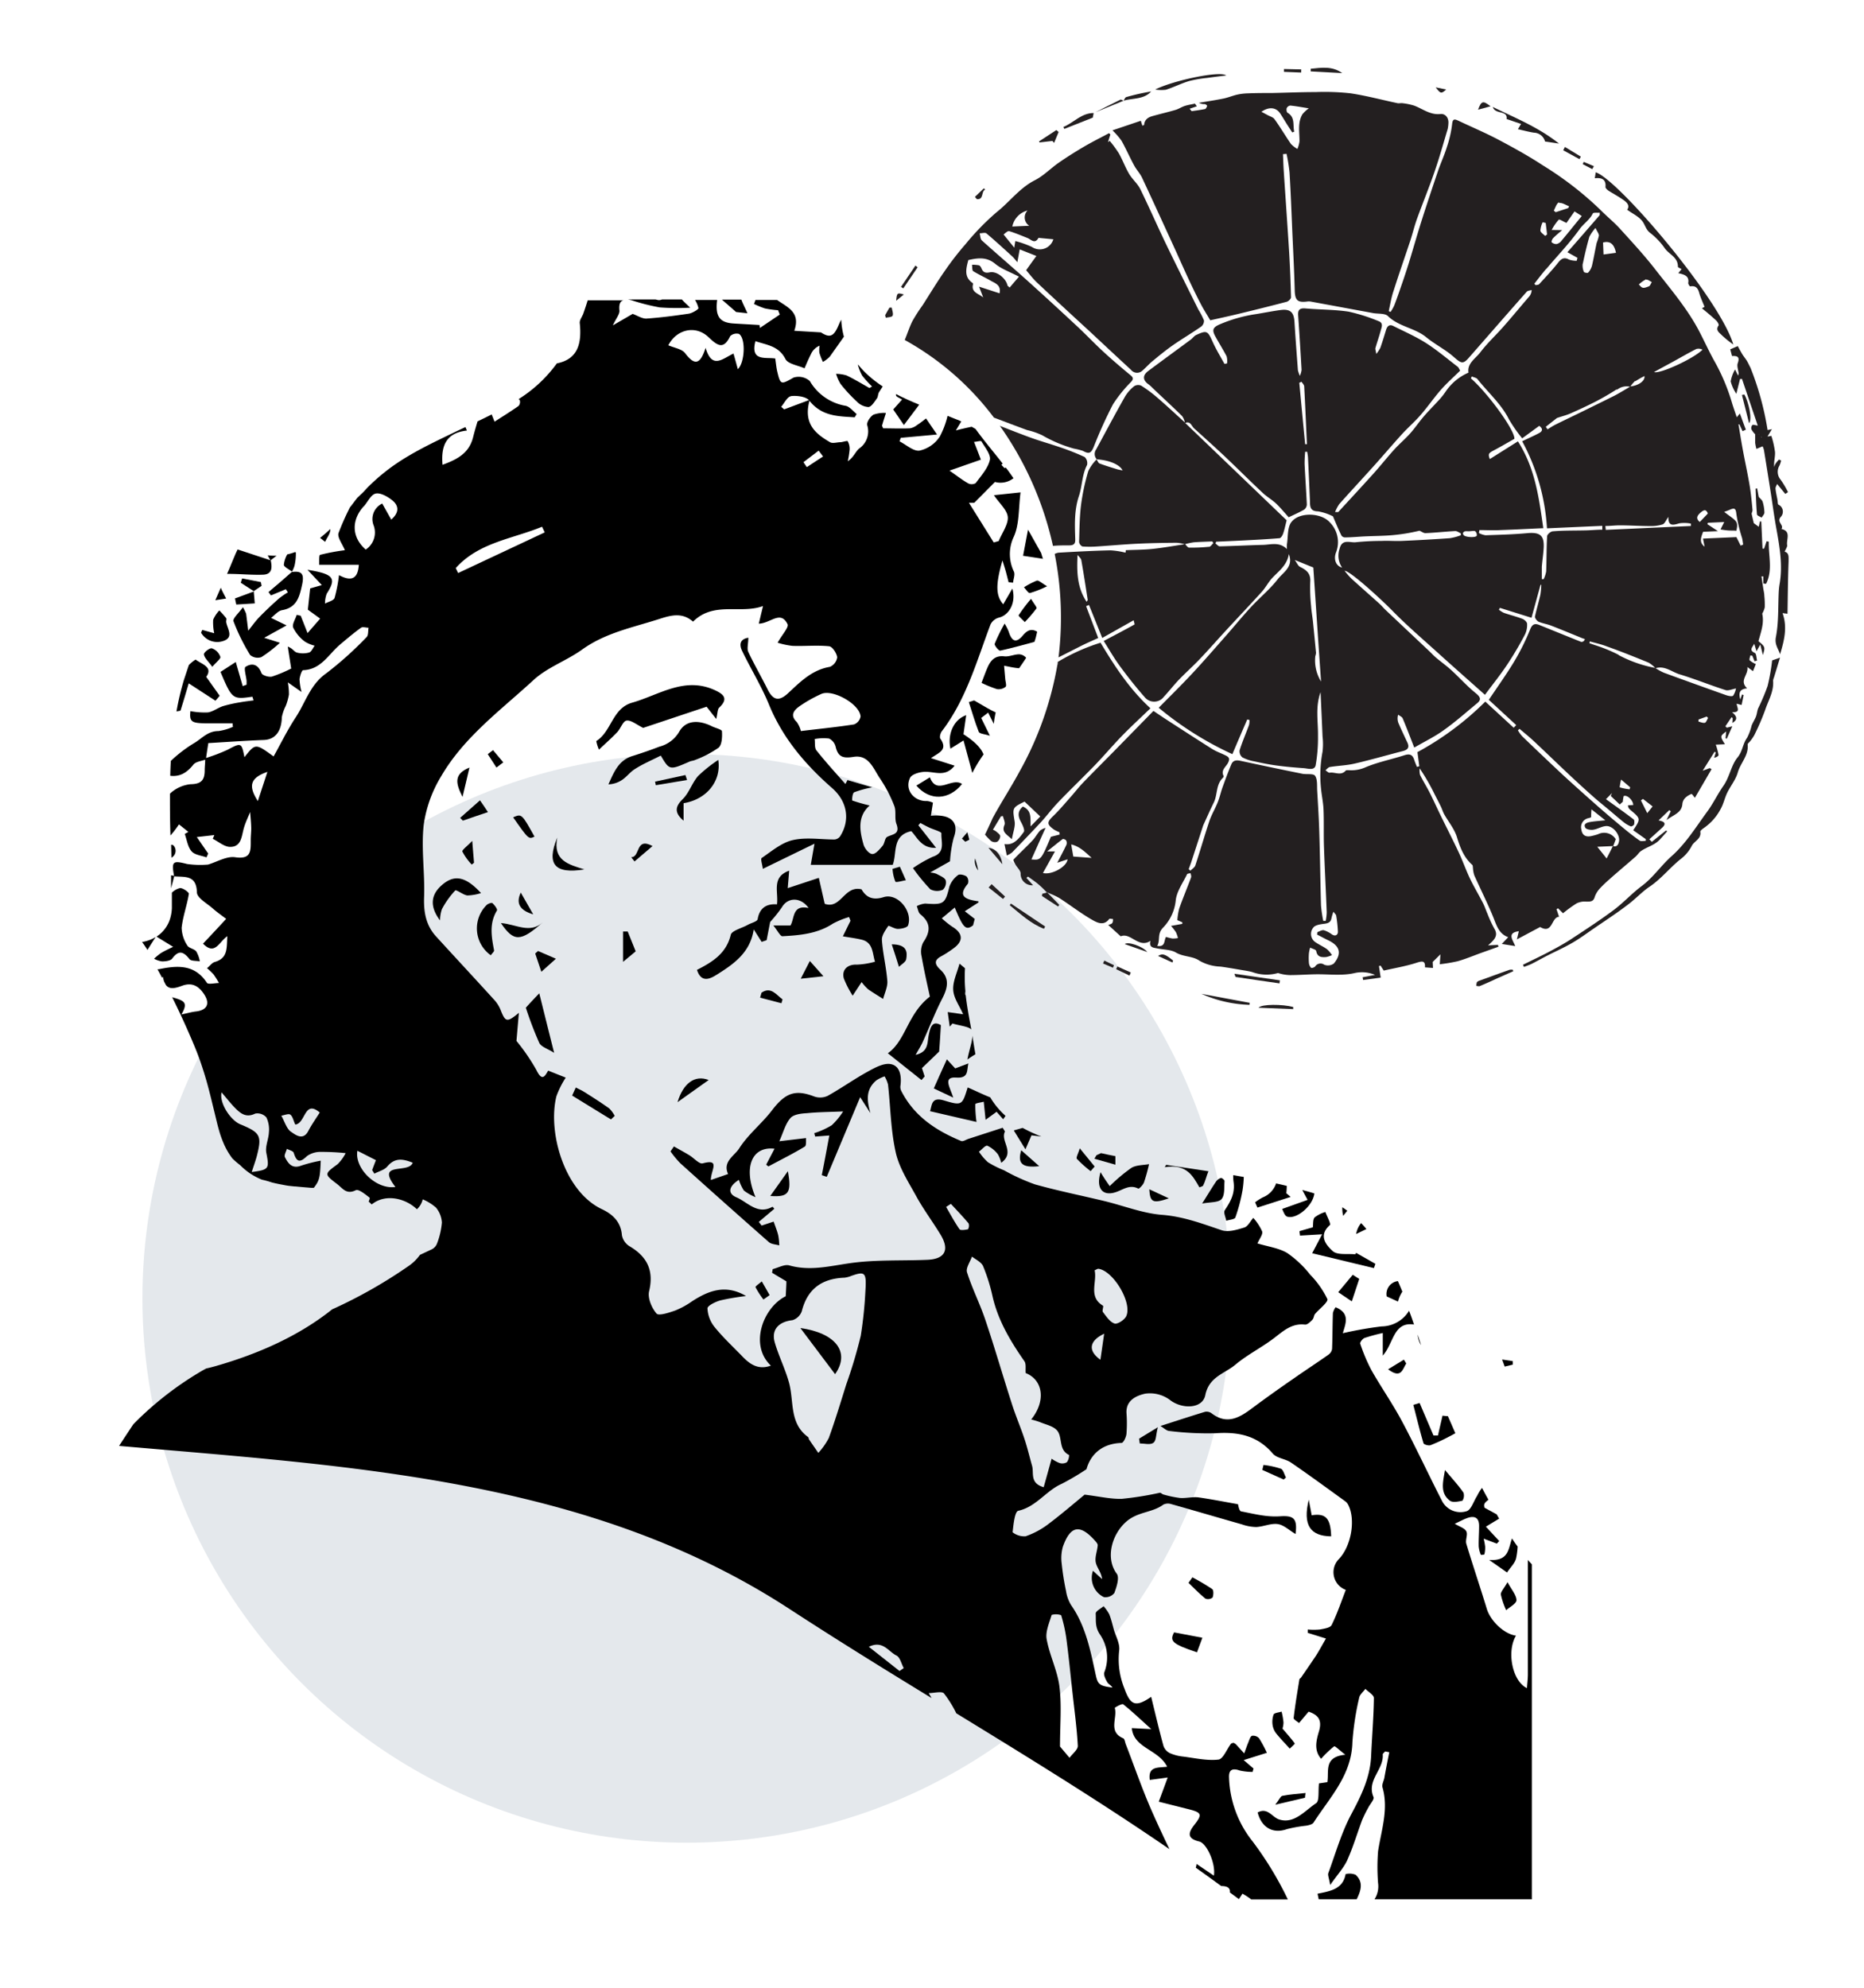 <svg xmlns="http://www.w3.org/2000/svg" viewBox="0 0 376 401"><defs><style>.cls-1{fill:#cad3da;opacity:0.5;}.cls-2{fill:#231f20;}.cls-3{fill:none;}</style></defs><g id="Layer_2" data-name="Layer 2"><g id="Layer_1-2" data-name="Layer 1"><circle class="cls-1" cx="138.52" cy="261.87" r="109.79"/><path d="M150.77,63.19c-.29-.71-1-2.07-1.23-2.76h-3.92l2.86,2.5Z"/><path d="M133.07,62a48.79,48.79,0,0,0,6.15.06c-.72-.71-1.25-1.17-1.68-1.66h-4a1.43,1.43,0,0,1-.79.12l-.53-.12h-5.57a7.55,7.55,0,0,1,.81.18A42.25,42.25,0,0,0,133.07,62Z"/><path d="M31.4,189a7.91,7.91,0,0,1-2.74,1c.38.52.74,1.05,1.09,1.6C30.29,190.71,30.85,189.85,31.4,189Z"/><path d="M87.06,252l-2.35,1.1a9.06,9.06,0,0,1-2.14,2.14A97.17,97.17,0,0,1,67,264.09c-6.78,5.42-15,9-23.42,11.42-.67.19-1.34.36-2,.51l-.59.32A66.22,66.22,0,0,0,26.9,287.26q-1.45,2.17-2.88,4.37c46.75,4.11,94.84,6.57,135.19,32.86,9.41,6.13,19,12.07,28.71,18l-.58-1c1.06,0,2.67-.44,3.08.07a22.63,22.63,0,0,1,2.48,4c14.48,8.87,29,17.79,43,27.4-1.24-2.56-2.44-5.15-3.59-7.75-1.93-4.39-3.49-8.94-5.22-13.41-.16-.42-.23-1.08-.52-1.2-3.12-1.33-1.11-4.1-1.7-6.12,0-.09,1.45-.92,1.7-.73,1.78,1.41,3.43,3,5.66,5l-3.92-.2c.37,4.08,5.4,4.27,7.12,7.79-1.83.24-3.88-.16-3.5,2.66l3.62-.49c-.71,1.91-1.26,3.41-1.81,4.88l6,1.51c2.67.67,2.83,1.06,1.17,3.17-1.28,1.64-1.45,2.76,1,3.35,1.53.36,3.35,4.47,2.95,6.89l-3.5-2.37c0,.26-.09.51-.15.76q2.58,1.83,5.13,3.7c1.2,0,1.87.37,1.74,1.29l1.83,1.35c.23-.36.49-.73.71-1.1a13.2,13.2,0,0,1,1.79,1.17h7.37a68.59,68.59,0,0,0-7.11-11.71,21.71,21.71,0,0,1-4.75-12.88c-.08-1.56.67-1.95,2.15-1.42a11.34,11.34,0,0,0,2.63.28c0-.23.11-.45.16-.68L250.87,355l4.68-1.47a24.76,24.76,0,0,0-1.57-2.93,1.61,1.61,0,0,0-1.42-.5c-.34.1-.54.8-.73,1.27-.31.75-.57,1.52-.85,2.28-.57-.62-1.13-1.25-1.71-1.87a2.32,2.32,0,0,0-.46-.27c-.18.06-.41.09-.51.21-.85,1.11-1.58,3.08-2.53,3.18-2.32.26-4.74-.31-7.11-.61a8.9,8.9,0,0,1-2.67-.69,2.58,2.58,0,0,1-1.29-1.43c-.87-3.16-1.61-6.35-2.49-9.93-3.19,2.21-4.2,1.64-5.39-1.66a15.66,15.66,0,0,1-1.06-7.69c.16-1.24-.53-2.58-1-3.93-.32-1.12-.57-2.27-1-3.36a8.23,8.23,0,0,0-1.15-1.64c-.56.49-1.61,1-1.59,1.49.08,1.36-.18,2.61.81,4.14a8.19,8.19,0,0,1,.94,7.67c-.22.52.23,1.42.57,2,.22.41.78.64,1.06,1.11-3-.36-3-.79-3.54-3.33-1-4.63-2-9.32-4.82-13.33a7.62,7.62,0,0,1-1-2.79,51.54,51.54,0,0,1-.87-5.5,8.51,8.51,0,0,1,.23-3.46c1.52-4.27,3.46-4.6,6.47-1.22.24.27.58.64.56.94-.09,1.16-.61,2.36-.4,3.43s1.13,2,1.28,3.39l-1.84-1.69a4.32,4.32,0,0,0,2.2,5.32,2.29,2.29,0,0,0,2.11-.83c.46-1.23,1.07-3.11.49-3.89-2.34-3.14-1-7.91,1.87-10.46,2.34-2.09,5.27-1.81,7.51-3.47a2.09,2.09,0,0,1,1.55-.13c4.77,1.34,9.53,2.75,14.29,4.1a9.28,9.28,0,0,0,2.91.54c1.47-.07,3-.8,4.37-.59,1.23.19,2.32,1.28,3.56,2,.43-3.23-.45-3.75-3.16-3.57s-5.24-.5-7.83-1c-.4-.08-.57-1.32-.62-1.44-2.81-.5-5.35-1-7.92-1.37-1.23-.16-2.53.2-3.78.11a21.81,21.81,0,0,1-3.34-.7c-.26-.06-.51-.38-.73-.35a64.74,64.74,0,0,1-7.61,1.22c-2.28.08-4.58-.48-7.55-.84-1.88,1.54-4.53,3.83-7.31,5.93a16.5,16.5,0,0,1-4.6,2.47,3.82,3.82,0,0,1-2.62-.81c.17-1.53.43-4.17,1.13-4.33,3.65-.81,5.61-4.05,8.77-5.44a50.7,50.7,0,0,0,5-2.95c.77-2.78,2.93-5.17,7.07-5.3.38,0,.95-1.19,1-1.87a27.78,27.78,0,0,0,0-4.18c-.12-2.61,2.08-3.5,3.74-3.88a6.75,6.75,0,0,1,5,1.24c2.39,1.9,6.59,1.88,7.16-.95.75-3.74,3.93-4.33,6.1-6.17,2.39-2,5.29-3.44,7.8-5.36,1.88-1.44,3.56-3,6.19-2.7.46.06,1.06-.51,1.46-.92s.31-.89.59-1.23c.85-1,2.71-2.41,2.48-3a18.57,18.57,0,0,0-3.47-4.92,21.26,21.26,0,0,0-4.63-4.37c-1.69-1-3.83-1.28-6-1.93.38-.9,1.12-1.78.95-2.41a10.58,10.58,0,0,0-1.79-2.74c-.6.67-1.08,1.71-1.81,1.94-1.46.45-3.24,1-4.57.55-3.95-1.34-7.75-2.77-12-3.1-3.91-.3-7.73-1.83-11.6-2.77-4.69-1.13-9.43-2.08-14.07-3.38a40.94,40.94,0,0,1-6.23-2.84,20.42,20.42,0,0,1-3.24-1.62,10.82,10.82,0,0,1-1.82-2.13c.58-.43,1.31-1.33,1.7-1.2a5.71,5.71,0,0,1,2.11,1.71,5.82,5.82,0,0,1,.68,1.73c2.93-2.13-.26-4.38.76-6.31l-.46-.76-6.88,2.23c-.5.16-1.12.59-1.5.44-5.08-2.1-9.5-5-12.09-10.12a1.85,1.85,0,0,1-.15-1.07c.25-1.92-.1-4-2-4.32-1.45-.25-3.25.78-4.71,1.58-2.73,1.51-5.28,3.33-8,4.84a3.6,3.6,0,0,1-2.7.11c-3.84-1.47-5.82-.72-8.51,2.8-2.05,2.68-4.82,4.85-6.61,7.67-.93,1.48-3.4,2.67-2.24,5.17L143.39,238c0-2,2-4.34-1.64-3.36-.7.19-1.77-1.07-2.69-1.63s-2.08-1.19-3.12-1.78l-.69,1a19.25,19.25,0,0,0,2,2.41q8.88,8,17.85,15.89c.5.44,1.39.45,2.09.66a12.77,12.77,0,0,0-.2-2c-.21-.89-.56-1.73-.93-2.8l-2.43.8-.56-.74c1-.86,2.05-1.73,3.13-2.65-.06-.06-.34-.44-.39-.4-3,1.7-5-.94-7.27-1.91-1.81-.77-1.58-2.21.51-3.52a8.92,8.92,0,0,0,1,2.15,10.19,10.19,0,0,0,2.35,1.34c-2.54-6.06-.72-10.31,3.84-9.77-.58,1.11-1.14,2.16-1.69,3.22l.45.35c2.46-1.32,5-2.58,7.34-4,.36-.22.21-1.29.26-1.72l-5.4.64c.8-1.76,1.21-3.47,2.23-4.66.65-.76,2.18-.94,3.35-1,2.24-.23,4.51-.23,7.29-.35a14.4,14.4,0,0,1-2.3,2.79,16.91,16.91,0,0,1-3.53,1.6l.2.68,2.85-.22c-.53,2.81-1,5.42-1.52,8l1,.34,6.74-16.07,2.07,3.22c-.71-2.51-1-4.76,1.2-6.61a7.08,7.08,0,0,1,1.66-.8,6.51,6.51,0,0,1,.69,1.65c.51,4.59.55,9.28,1.57,13.75.71,3.13,2.61,6,4.21,8.93,1.44,2.6,3.24,5,4.79,7.55,1.92,3.14.92,5-2.75,5.12-5.13.21-10.32-.05-15.38.66-4.14.58-8.12,1.65-12.34.47-1-.28-2.23.47-3.36.74l-.13.74,2.89,1.73c0,.76-.08,1.84-.13,3-4.49,2.2-7.46,9.79-3,14-2.62.94-4.32-.34-5.89-2-1.87-1.93-3.84-3.76-5.51-5.84a6.45,6.45,0,0,1-1.39-3.71c0-.54,1.59-1.32,2.56-1.6a48.35,48.35,0,0,1,5.22-.89c-4.1-2.42-7.52-1.11-10.87,1.05a16.68,16.68,0,0,1-3.41,1.87c-1.24.44-3.36,1.13-3.78.61-1-1.16-1.82-3.15-1.49-4.51,1-4.21-.43-7-4-9.09a3.34,3.34,0,0,1-1.49-2.19c-.19-2.72-1.93-4.26-4-5.24-7.67-3.59-11-15.63-9.21-22.8a18.27,18.27,0,0,1,1.88-3.75l-3.54-1.41c-.65,1.05-1.19,2.34-2.4-.16a40.67,40.67,0,0,0-4-5.83c.18-2.08.32-3.76.49-5.67-2.43,2-2.72,1.91-3.73-.68a6.76,6.76,0,0,0-1.35-2.05c-3.86-4.25-7.77-8.45-11.63-12.68-2.09-2.29-2.52-5-2.41-8,.17-4.83-.61-9.74-.08-14.51A25.71,25.71,0,0,1,89,156.55c4.61-7.91,12-13.3,18.62-19.39,2.78-2.57,6.68-3.9,9.81-6.15,4.74-3.41,10.28-4.46,15.64-6.19,2.49-.81,4.63-1.28,6.73.56,4.2-4.16,9.54-1.47,14.11-3.14l-.85,3.55c2.37-.06,4.39-2.77,5.8.1.31.62-1.08,2.08-2,3.74a15.84,15.84,0,0,0,3,.64c2.46.09,4.95-.17,7.39.08.65.06,1.52,1.39,1.63,2.22a2.46,2.46,0,0,1-1.48,1.93c-3.62.61-6,3.05-8.48,5.36-1.8,1.66-3,1.37-4.07-.8-1.26-2.53-2.7-5-3.9-7.56-.32-.69,0-1.65,0-2.88-1.83.32-1.81,1.52-1.24,2.69,1.75,3.62,3.88,7.07,5.4,10.78,2.78,6.79,7.31,12.1,12.74,16.86,3.15,2.76,3.65,6.56,1.6,9.75a1.54,1.54,0,0,1-1.12.62c-2.81,0-5.73-.49-8.4.12-2.26.51-4.27,2.24-6.28,3.61-.27.19.13,1.37.23,2.19l10.41-5.07c-.4,2.29-.62,3.6-.74,4.26h16.53c.91-2.36-.21-5.93,3.74-6.79,1.18,1.22,2.09,3.52,5,3.36-1.48-1.89-2.52-3.22-3.57-4.54l.4-.47c.58.31,1.15.62,1.74.9.87.42,2.53.85,2.51,1.2-.1,1.67.9,3.85-1.74,4.71a26.61,26.61,0,0,0-4,2.29,37.66,37.66,0,0,0,3.5,4.27,2.92,2.92,0,0,0,2.52.1,2,2,0,0,0,.58-1.92c-.28-.6-1.2-.92-1.87-1.3a4.75,4.75,0,0,0-1.26-.26l4-2.26a24.8,24.8,0,0,1,.75-4.75c1.15-3.08-.48-4.82-4.6-4.44.14-.88.27-1.71.41-2.63a3.83,3.83,0,0,0-1.16-.34c-2.66.12-4.61-2.26-3.46-4.67.36-.76,2.07-1.24,3.16-1.22,2,0,4,1.09,5.83-1.24l-4.76-1.52c1.64-1.15,3.44-1.65,1.89-3.92-.21-.31,0-1.15.33-1.55,4.89-6.43,7-14.11,9.78-21.49a2.7,2.7,0,0,1,1.69-1.38c2.06-.48,3.52-3,2.72-5.86l-1.84,3.17c-1.52-1.71-1.56-4-.16-8.84.31,1,.52,1.64.7,2.3s.36,1.4.54,2.09l.9.1c.07-.75.44-1.62.18-2.23a8.1,8.1,0,0,1,0-7.11c1.12-2.55.91-5.68,1.33-8.88l-5.37.57c1.13,1.68,2.7,3,2.8,4.44s-1.17,3.2-1.84,4.81l-1,.28-5-8h1.08l4.17-4.2a4.22,4.22,0,0,0,3.74-.76c-.52-.73-1-1.45-1.56-2.14l-.27.1-.61-.66.25-.25c-1.88-2.41-3.79-4.65-5.48-7h0l-.23-.12-.54-.31c-1,.22-2.06.44-3.19.75L193.9,85l-.76-.35c.46.22-1.23-.47-2-.78A17.54,17.54,0,0,1,189.6,88a6.54,6.54,0,0,1-4.09,2.88c-1.22.21-2.7-1.18-4.06-1.86.08-.24.16-.47.25-.71l7.31-.67L186.8,84.4c-.59.45-1.17.92-1.8,1.32a3.21,3.21,0,0,1-1.44.67c-1.81.08-3.62,0-5.41,0-.09-.26-.25-.45-.21-.59.23-.85.51-1.68.77-2.51a6.34,6.34,0,0,0-2.53.35c-.64.41-1.39,1.5-1.25,2.11a4.18,4.18,0,0,1-1.59,4.69c-.78.63-1.13,1.8-2.33,2.59a18.82,18.82,0,0,0,.37-2.35A3.16,3.16,0,0,0,171,89c-.09-.16-.93.15-1.44.19-.71,0-1.6.31-2.13,0-2.87-1.68-5.4-3.66-4.15-8.36,2.5,3.16,5.81,3.13,9.13,3.34l.39-.67c-.74-.57-1.41-1.49-2.22-1.65a10.34,10.34,0,0,1-7.23-5,3.4,3.4,0,0,0-3.28-.69c-2.5,1.42-2.64,1.52-3.28-1.2-.19-.81-.26-1.64-.41-2.65-1.89-.31-5.08.66-4-3.5,2.28.79,4.69.92,6.06,3.61.52,1,2.52,1.27,3.85,1.87.42-1,.81-1.91,1.28-2.84a3.3,3.3,0,0,1,1.76-1.73,5.32,5.32,0,0,0-.05,1.43A13.85,13.85,0,0,0,166,73a6.16,6.16,0,0,0,1.4-1.09c.95-1.34,1.9-2.68,2.83-4a16.36,16.36,0,0,1-.54-3.43,8.53,8.53,0,0,0-.45.91c-1,2.44-1.77,2.88-3.64,1.65l-5.38-.32c1.34-3.79-1.43-4.75-3.47-6.22h-4.36c-.1.26-.19.55-.31.8a17,17,0,0,0,2.22.91,20.86,20.86,0,0,0,2.65.36c.11.29.22.58.34.88l-4,2.69-.09-.59-5.19-.3c-2.77-.17-3.79-1.34-3.35-4.75H140.2a5.85,5.85,0,0,1,.69,1.64c.05.23-1.2,1-1.92,1.12-2.86.43-5.74.8-8.62,1-.88,0-1.8-.61-2.73-.95l-4,2.32c.66-1.42,1.41-2.27,1.33-3-.13-1.34.19-1.91.82-2.06h-7.22c-.26.82-.55,1.72-.86,2.61-.22.67-.81,1.34-.74,2,.42,4.06-.35,7.27-4.62,8.11a27.71,27.71,0,0,1-7.72,7.21,1.32,1.32,0,0,1,.22.18,1.23,1.23,0,0,1-.23,1.2c-1.54,1.09-3.15,2.08-4.84,3.17l-.58-1.46c-.94.48-1.89.94-2.85,1.4-.32,1.06-.63,2.12-.9,3.2-.8,3.2-3.16,4.46-6.17,5.56-.34-3.95.8-6.45,4.92-6.91l-.29-.7c-.87.4-1.74.81-2.6,1.23-4.67,2.25-9.46,4.53-13.48,7.7a41,41,0,0,0-3.41,3c-.54.53-1,1.12-1.59,1.63-.09.09-.59.59-.67.64-.54.64-1,1.32-1.56,2a53.54,53.54,0,0,0-2.28,5.14c-.33.86.78,2.26,1.27,3.49a41.81,41.81,0,0,0-5,.94c-.26.07-.14,1.47-.19,2h8c-.2,3.23-1.88,3.22-4,2.09a30.28,30.28,0,0,1-.89,4.6c-.19.54-1.26.77-1.93,1.14a5.61,5.61,0,0,1,.35-2c2-3.12,1.46-3.95-3.89-4.82l2.9,3.09-2.35.67c-.16,1.41-.31,2.83-.47,4.29l2.48,1.8-2.54,2.92c-.61-1.56-1-2.53-1.38-3.5l-.81-.18c-.26.89-1,1.94-.69,2.61a7.91,7.91,0,0,0,2.31,2.77,6.79,6.79,0,0,0,2,.84c-.37.48-.65,1.24-1.12,1.38a4.68,4.68,0,0,1-2.49,0c-.52-.16-.88-.88-1.81-1.19.21,1.37.43,2.74.69,4.42a27.43,27.43,0,0,1-3.87,1.62c-.63.16-1.94-.23-2.12-.69-.67-1.78-1.88-2.13-3.22-1.27-.38.24.12,1.84.21,2.82,0,.26,0,.52,0,.78l-.78.28c-.42-1.47-.85-2.93-1.4-4.86l-3.08,2c2.33,5.51,2.43,5.58,6.43,5l.24.74c-.9.13-1.81.22-2.7.39a28.05,28.05,0,0,0-3.5.78c-1,.33-2,1.11-3,1.26a15.25,15.25,0,0,1-3.54-.26c-.22,2.19.19,2.46,3.52,2.46h5c0,.23,0,.46.07.7a10.56,10.56,0,0,1-2.94.86c-2.23,0-3.39,1.58-5,2.49a27.55,27.55,0,0,0-4.6,3.53c-.06,1-.1,2-.12,3,2,.24,3.39-.66,4.66-2.24.48-.6,1.56-.72,2.39-1,0,.71-.1,1.42-.1,2.14,0,1.9-.64,2.77-2.83,2.8a7.09,7.09,0,0,0-4.18,1.91c0,2.8,0,5.62.11,8.43a19.94,19.94,0,0,0,1.71-2.24l1.9,1.52-.73.41c.43,1.2.6,2.62,1.38,3.51.64.74,2,.84,3,1.22l.34-.78-2.29-3.32,3.54-.4-.32.75c1.17.58,2.35,1.64,3.52,1.63,2.32,0,2.28-2.24,2.78-3.89.32-1.08.82-2.1,1.24-3.14.08,1.08.2,2.17.22,3.25,0,.84-.11,1.67-.1,2.51,0,2.13.08,3.83-3.15,3.36-1.71-.25-3.63.93-5.46,1.48h0v0h0a18.66,18.66,0,0,1-4.24-.12c-2.85-.73-3.17-.56-2.62,2.4l-.6-.13,0,2.62.63-2.4c2.11.19,4.48-.34,4.58,3.22,0,1.12,2,2.21,3.18,3.24.81.73,1.72,1.35,2.72,2.12-1.66,1.8-3.13,3.38-4.67,5,2.43,2.44,3.19-.33,4.91-1.51-.15,2.47.12,4.43-2.53,5.2-.59.17-1,.82-1.58,1.25a13,13,0,0,1,1.32,1.25,18.41,18.41,0,0,1,1.1,1.75c-.84,0-2.19.34-2.44-.05-2.39-3.65-5.75-3.53-9.41-2.79a3.3,3.3,0,0,1-.56.07c.21.37.42.74.62,1.12l.29.55.22-.12a4.2,4.2,0,0,0,.22.94l.35.67c.74,1,2,.63,3.28.16,2.1-.77,3.42.16,4.47,1.77,1.21,1.89.53,3.17-1.71,3.42-.81.09-1.6.33-2.91.6,1.34-2.28.66-2.71-1.29-3.31l-.57-.16q2.49,5,4.6,10.11c.74,1.79,1.36,3.59,1.92,5.41.21.7.42,1.4.61,2.11a6.78,6.78,0,0,1,2.53-.37,6.78,6.78,0,0,0-2.53.37c.55,2,1,3.95,1.51,6,.24,1,.47,2,.72,2.88a21.78,21.78,0,0,0,1.08,3.1,14.39,14.39,0,0,0,1.71,2.91A16.48,16.48,0,0,0,48.44,235l.11.11a12.76,12.76,0,0,0,4.28,2.82,19.33,19.33,0,0,1,2,.56c.7.18,1.42.33,2.14.46h0l.79.15.46.07,1.22.13.19,0c1.05.11,2.1.19,3.15.28l.52,0c1.19-1.53,1.26-2.18,1.4-5.48a30.32,30.32,0,0,0-3.94,1c-1.84.71-2.64-.44-3.28-1.7-.21-.39.24-1.12.39-1.69.48.27,1.27.43,1.38.81.58,1.86,1.23,2.07,2.69.64a4.7,4.7,0,0,1,2.79-.83,47.72,47.72,0,0,1,5,.25,9,9,0,0,1-1.62,2.22c-2.72,2-2.74,2-.13,4,1.13.85,1.87,2.21,3.78,1.26.57-.29,1.93.83,2.78,1.49.09.08,0,.42-.18.8a8.08,8.08,0,0,1,.6.57l.31-.21c2.69-1.93,6.56-1,8.83,1.19a3.94,3.94,0,0,0,1.17-2,9.81,9.81,0,0,1,2.68,1.67,5.23,5.23,0,0,1,1.19,3,15.52,15.52,0,0,1-1,4.28A2.17,2.17,0,0,1,87.06,252Zm125.07,73.72a3.23,3.23,0,0,1,1.92.05,29.78,29.78,0,0,1,1.07,4.87c.46,3.5.81,7,1.19,10.51.4,3.67.91,7.34,1.1,11,0,.77-1.09,1.59-1.67,2.39l-1.92-2.28c0-4.36.36-8.26-.11-12.06-.4-3.25-2-6.33-2.58-9.58C210.85,329.13,211.64,327.36,212.13,325.74Zm8.68-69.51c.3-.12.57-.34.8-.3,3,.45,6.85,6.9,5.56,9.58-.36.74-1.77,1.65-2.36,1.45-.94-.31-1.66-1.44-2.34-2.32-.2-.27.21-1.18,0-1.28C219.49,261.53,221.33,258.64,220.81,256.23ZM222.73,269c-.28,1.95-.51,3.53-.76,5.25C219.41,272.43,219.69,270.45,222.73,269Zm-24.4-13.57a36.15,36.15,0,0,1,1.9,6.12c1.12,4.84,3.62,9,6.41,13,.39.57.18,1.55.26,2.39,3.49,1.38,4.14,5.59,1.11,9.36a16.27,16.27,0,0,1,1.76.53c1.17.5,2.61.77,3.41,1.63,1.24,1.33.24,3.95,2.47,5a2.44,2.44,0,0,1-.44,1.46,1.84,1.84,0,0,1-1.49.16,7.44,7.44,0,0,1-1.59-.87l-1.6,5.75c-2.86-.82-1.93-2.87-2.34-4.31-.52-1.82-.95-3.67-1.55-5.47-.78-2.35-1.77-4.63-2.52-7-1.83-5.67-3.48-11.4-5.37-17-1.09-3.24-2.66-6.32-3.69-9.57-.27-.86.63-2.09,1-3.16C196.84,254.05,198,254.58,198.33,255.43Zm-6.52-12.62c1.2,1.3,2.43,2.58,3.57,3.94a1.46,1.46,0,0,1-.12,1.19c-.56.12-1.5.25-1.7,0-1-1.43-1.83-3-2.71-4.51Zm-11,91.09c.74.34,1,1.66,1.49,2.54l-.85.59-6.19-4.88C178.1,330.75,179.25,333.17,180.82,333.9Zm-20.95-67.63a2.91,2.91,0,0,0,1.88-1.82c1.15-4.55,4.11-6.58,8.62-6.75a5.23,5.23,0,0,0,1.33-.35c2.81-1,3.12-.71,2.88,3a84.83,84.83,0,0,1-.94,9.07,98,98,0,0,1-2.92,9.79c-1.14,3.62-2.23,7.26-3.53,10.83a13.8,13.8,0,0,1-2.11,3c-.62-.9-1.25-1.79-1.86-2.7-.1-.15-.08-.41-.21-.5-3.8-2.76-2.82-7.15-3.82-10.88-.75-2.8-2.1-5.43-2.9-8.21C155.54,268.18,157.09,266.57,159.87,266.27Zm38-173.56-.38-1-1-2.59c.52,0,1.38-.29,1.49-.1.71,1.21,1.95,2.68,1.7,3.76-.39,1.69-1.77,3.17-2.85,4.66a1.6,1.6,0,0,1-1.49.07c-1.17-.66-2.24-1.5-3.8-2.59ZM177.5,157a27.81,27.81,0,0,1,2.9,5.57c.43,1.1,0,2.53.44,3.65.76,2.09-.8,2-1.89,2.58-.49.27-.49,1.3-.92,1.8-.59.69-1.39,1.68-2.07,1.65s-1.54-1.11-1.77-1.9c-.81-2.83-1.25-5.71,1.24-7.89a35,35,0,0,1-3.51-1c-.08,0,0-1.48.38-1.66a21.6,21.6,0,0,1,3.65-1l-5-1.47c-.13.27-.27.53-.41.8-2-2.25-4-4.45-5.85-6.78-.42-.52-.25-1.51-.36-2.29a9.57,9.57,0,0,1,2.91-.1,2.51,2.51,0,0,1,1.33,1.68c.52,2.17,1.64,2.33,3.71,2C175.28,152.22,176.2,155.09,177.5,157Zm-3.91-12.48a2.1,2.1,0,0,1-1.31,1.59c-3.47.54-7,.89-10.73,1.34a5.25,5.25,0,0,0-.83-1.82c-1.46-1.41-.5-2.42.55-3.18a27.34,27.34,0,0,1,4.35-2.46C167.88,138.89,173.44,142,173.59,144.51Zm-8.45-53.63.89,1.18c-1.1.71-2.19,1.43-3.28,2.15l-.68-1Zm-5.57-11c1.17-.13,2.89.08,3.61.81l-5,1.87-.6-.52C158.21,81.31,158.82,80,159.57,79.91ZM142.91,68c1.73,1.62,3,2.68,4.38-.2a1.87,1.87,0,0,1,1.78-.45c1.41.93,1.16,5.84-.24,7.11-.27-1-.54-2-.87-3.15-2.16,1-4.34,3.28-5.63-1.16-1.11,3.53-2.28,3.52-4.13,1.09-.67-.88-2.23-1.08-3.39-1.6C136.5,66.39,140.33,65.53,142.91,68Zm-33.55,38.28c.18.37.35.74.52,1.1l-17.47,8.2-.48-1C96.61,109.36,103.41,108.7,109.36,106.23Zm-36-4.12c.81-.89,1.43-2.36,2.38-2.6s2.33.54,3.25,1.24c1.48,1.12,1.63,2.51-.07,4l-1.82-3.24A3.47,3.47,0,0,0,75.38,106a4.13,4.13,0,0,1-1.61,4.85C70.65,108.1,71.1,104.59,73.38,102.11Zm-30,110.44a10.53,10.53,0,0,0,4.17.41A10.53,10.53,0,0,1,43.42,212.55ZM54.24,228.4c-.06,1.38-.77,2.82-.52,4.11.62,3.19.59,3.42-2.94,3.88.34-1.07.71-2.09,1-3.12,1.09-4.21.77-4.82-3.32-6.51-1.93-.8-4.26-4.24-3.77-6.44,1.11,1.29,1.83,2.23,2.65,3.07,1.13,1.15,2.27,2.14,4.15,1.21a2.43,2.43,0,0,1,2.25.78A5.73,5.73,0,0,1,54.24,228.4Zm-.3-72.72c-.71,2.18-1.25,3.82-1.93,5.89C50,158.44,50.52,156.88,53.94,155.68Zm8.25,72.43c-1.09,2.08-2.68.69-3.51.15s-1.31-2.12-1.93-3.24c.62-.09,1.48-.47,1.82-.2.5.39.62,1.25,1,2,2.11-.25,1.79-5.09,4.93-2.43C63.66,225.7,62.85,226.86,62.19,228.11Zm3.64-92.32c-3.25,2.26-4.19,5.86-6.15,8.85-1.66,2.52-3,5.25-4.49,7.93-3.66-2.66-3.66-2.66-5.88.15-.59-3-.67-2.94-3.4-1.5a36,36,0,0,1-4.34,1.66c.11-.78.23-1.59.45-3,3.73-.22,7.47-.49,11.21-.63,2.27-.09,3.56-1.72,3.62-4.6a8.66,8.66,0,0,1,.79-2.27,11.65,11.65,0,0,0,.64-2.29,13,13,0,0,0-.22-2.46l2.77,1.94a11.69,11.69,0,0,1-.41-2.58c.08-.65.45-1.81.72-1.82,3.65-.12,5.15-3.24,7.48-5.19,1.38-1.16,2.75-2.33,4.21-3.37.33-.24,1,0,1.52,0-.13.65,0,1.54-.43,1.92A70.84,70.84,0,0,1,65.83,135.79ZM79.76,239.4c-3.8.58-8.28-3.69-7.67-7.3L75.83,234c-.21.53-.48,1.24-.76,2,.15.24.3.48.44.72.89-.47,2-.73,2.61-1.44,1.5-1.79,3.08-1.59,5.13-.77C82.45,236.83,75.7,234.14,79.76,239.4Z"/><path d="M250.32,378.1c-.36-.26-.75-.68-1.11-.92C249.57,377.42,250,377.84,250.32,378.1Z"/><path d="M42.11,174.31h0c0,.67,0,1.35,0,2C42.06,175.66,42.11,175,42.11,174.31Z"/><path d="M42.21,177.69c0-.14-.05-.27-.07-.41C42.16,177.42,42.18,177.55,42.21,177.69Z"/><path d="M42.12,177.16l0-.32Z"/><path d="M42.09,176.72c0-.1,0-.21,0-.32C42.07,176.51,42.08,176.62,42.09,176.72Z"/><path d="M43.26,179.27c.15.16.29.33.42.5h0C43.55,179.6,43.41,179.43,43.26,179.27Z"/><path d="M44.35,179.28l.21-.16h0Z"/><path d="M75.52,124.44l0,0,2.27-1.5-2.27,1.5Z"/><path d="M38.8,164.27h0l1.22.32Z"/><path d="M43.47,165.5l1.45.38h0Z"/><path d="M51.58,213.56c-.53-.66-1-1.28-1.64-2h0C50.56,212.28,51.05,212.9,51.58,213.56Z"/><path d="M52.92,215.24c-.29-.38-.56-.71-.81-1,.25.31.52.64.81,1Z"/><path d="M49.86,213.16c0,.62-.06,1.16-.09,1.75h0C49.8,214.32,49.83,213.78,49.86,213.16Z"/><path d="M50.82,215l-.39,0Z"/><path d="M60.61,201.8l3,.18Z"/><path d="M62.88,203.05a4.68,4.68,0,0,1-.4.45A4.68,4.68,0,0,0,62.88,203.05Z"/><path d="M62.45,203.53a2.24,2.24,0,0,1-.46.35A2.24,2.24,0,0,0,62.45,203.53Z"/><path d="M59.48,201.74c.21.37.41.69.6,1-.19-.28-.39-.6-.6-1Z"/><path d="M59.15,208.47l-.35.66.35-.66.05.18C59.18,208.59,59.17,208.53,59.15,208.47Z"/><path d="M85.52,98.32l.27-.59-.27.59Z"/><path d="M86.44,234.91l-1.22,2.26h0Z"/><path d="M86.28,237.74h0l1.26-2.34Z"/><path d="M66.63,106.77v-.07c-.66.63-1.35,1.23-2.06,1.79.33.27.69.52,1,.8C65.94,108.45,66.67,107.6,66.63,106.77Z"/><path d="M35,170.53a.61.61,0,0,0-.48-.14l.06,2.6A1.57,1.57,0,0,0,35,170.53Z"/><path d="M44.54,118.54l-1.11,2.52,2.19-.34C45.25,120,44.84,119.27,44.54,118.54Z"/><path d="M53.08,115.91c1.87-.07,1.83-1.5,1.53-2.9h0c.35-.31.81-.62,1.17-.93A11,11,0,0,1,54,112c.18.33.35.67.54,1l-6.61-2.18c-.12.26-.25.53-.28.58-.49,1.11-.94,2.23-1.41,3.35-.15.34-.3.68-.44,1H46C48.34,115.74,50.72,116,53.08,115.91Z"/><path d="M308.2,314.64v9.88c0,4.39,0,8.78,0,13.16,0,.9-.12,1.8-.19,2.81-3-1.44-4.11-7.46-2.21-10.59-2.37-.31-5.13-2.94-5.88-5.39-1.34-4.4-2.82-8.75-4.14-13.15-.23-.77.35-1.84,0-2.5s-1.32-.91-2.33-1.53c1-.45,1.71-.86,2.49-1.14,1.46-.53,2.42-.14,2.42,1.57,0,1.38-.11,2.76-.08,4.14a5.68,5.68,0,0,0,.43,1.69c0,.05.7,0,.72-.1a5.68,5.68,0,0,0,.15-1.54,12.72,12.72,0,0,0-.3-1.61l2.65,1c.17-.17.33-.35.49-.52l-2.69-2.9,2.67-1.62-.5-.87-2.46-1.34c-.12-.62-.17-.86.8-1.6l-.73-1.33-.56-1.06a8.75,8.75,0,0,0-1,1.62c-.7,1.07-1.19,2.81-2.11,3.08a4.17,4.17,0,0,1-5-2.15c-2.71-5.28-5.2-10.68-8-15.92-1.89-3.56-4.22-6.88-6.21-10.39a35.33,35.33,0,0,1-2.25-5.33c-.09-.26.47-1,.87-1.15a37.17,37.17,0,0,1,3.68-1v4.56c2.23-2.49,2.12-6.9,6.3-6.27-.31-.92-.63-1.85-1-2.78a6.56,6.56,0,0,1-5.55,3.16,75.84,75.84,0,0,0-7.81,1.37c.5-1.83,1.6-4-1.46-5.24a3.56,3.56,0,0,0-.54,1.16c-.09,2.42-.07,4.84-.17,7.27a1.77,1.77,0,0,1-.74,1.15c-2.28,1.61-4.63,3.13-6.92,4.74-2.91,2-5.82,4.07-8.66,6.19-2.52,1.88-5,3.18-8,.87a1.7,1.7,0,0,0-1.3-.29c-2.9.88-5.78,1.83-9,2.86.7.42,1.2.94,1.73,1a62.86,62.86,0,0,0,9.38.47c4.53-.32,8.4.43,11.52,4.06.83,1,2.57,1.07,3.7,1.85,3.72,2.55,7.35,5.21,11,7.85a2.06,2.06,0,0,1,.53.64c1.57,3,.63,8.39-1.89,11a3.79,3.79,0,0,0,1.42,6.19c-.92,2.37-1.73,4.8-2.86,7.09-.27.56-1.53.74-2.38.9a13.1,13.1,0,0,1-2.43,0l0,.68,3.67,1.14c-.67,1.15-1.3,2.33-2,3.44-1,1.5-2,2.94-3,4.4-.1.15-.34.26-.36.41-.42,2.59-.86,5.19-1.16,7.8,0,.29.71.67,1.09,1,.57-.69,1.15-1.38,1.93-2.3,1.68.59,2.82,1.47,2.1,3.92-.52,1.79-1.11,3.83.42,5.59a19.88,19.88,0,0,1,2.62-2.51c.19-.13,1.07.78,2.27,1.69-4.42.42-3.26,3.31-3.63,5.53l-1.69.25c-.19,1.59.11,3.57-.59,4-2.28,1.52-4.43,4.26-7.48,3.26-1.4-.47-2.3-2.49-4.3-1.4.8,3.09,3.12,4.36,5.91,3.36a29.6,29.6,0,0,1,3.93-.7c.51-.1,1.2-.25,1.44-.62,3.26-5.07,7.67-9.53,7.83-16.18a56.12,56.12,0,0,1,1.37-9c.12-.65.82-1.19,1.25-1.79.6.62,1.73,1.25,1.72,1.85-.05,3.9-.39,7.8-.56,11.69-.19,4.32-2,8-4,11.74s-3.16,7.88-4.63,11.87c-.15.41.13,1,.37,2.41,1.48-2.12,2.73-3.45,3.44-5,1.18-2.62,2-5.4,3-8.09A25.58,25.58,0,0,1,276,364.6c.36-.74,1.27-1.68,1.06-2.15-1.45-3.37,2.11-5.56,1.86-8.58,0-.19.32-.41.49-.62l.83.16c-.35,1.74-.69,3.47-1,5.21-.13.63-.53,1.33-.37,1.87,1.27,4.42-.23,8.61-.89,12.89a40.49,40.49,0,0,0,0,6.42,4.84,4.84,0,0,1-.72,3.28H309V315.52Zm-39.69,34.84a2.68,2.68,0,0,1-.75-1.43,2.68,2.68,0,0,0,.75,1.43,1.14,1.14,0,0,0,.71.15A1.14,1.14,0,0,1,268.51,349.48Z"/><path d="M268.28,347c-.15.08-.3.16-.44.25l.44-.25Z"/><path d="M270.81,349l.06-.25h0Z"/><path d="M271.43,378c-.54,3-3,3.42-5.66,3.95.08.39.16.76.24,1.13h7.64l.06-.1c.85-1.74,1.32-3.4-.26-4.85A3.16,3.16,0,0,0,271.43,378Z"/><path d="M181.11,187.35c.72,0,1.9-.26,2.06-.7,1-2.83-2.09-6.6-4.94-5.7-2.58.81-3.72-.35-4.45-1.58-3.5-.85-4.13,4.09-7.42,2.92-.44-1.93-.82-3.62-1.19-5.23l-6.27,2.07c.07-.88.17-2,.29-3.52-3.6,1.29-2.14,4.21-2.46,6.79-2.07-.15-3.51.68-3.9,3-.09.48-1.33.76-2,1.14-1.19.67-3.2,1.15-3.42,2-.91,3.78-3.7,5.49-6.82,7.08.95,2.94,3,1.59,4.21.83,3.29-2.08,6.55-4.37,7.24-9l1.6,2.52,1-.34c.28-1.42.55-2.84.72-3.68a27.74,27.74,0,0,0,2.39-3c1.11-1.91,3.7-2.13,5.36.19-3.35-.71-2.79,2.07-3.66,3.53H156c.88,1.07,1.39,2.19,1.84,2.16,3.54-.19,7.07-.5,10.18-2.55a17.55,17.55,0,0,1,3.25-1.32l.29.75-1.54,3.14c1.49.26,2.67.4,3.81.68,2.33.58,2.13,2.75,2.67,4.44a15.89,15.89,0,0,1-3.63.59c-1.85-.1-3.15,1-2.65,2.81a20.06,20.06,0,0,0,1.78,3.45l1.8-2.74a10,10,0,0,0,1.34,1.47c1,.69,2,1.29,3,1.93.31-1.21.94-2.44.85-3.62-.21-2.75-.9-5.48-1.09-8.24-.07-.94.7-2,1.28-2.87C179.32,186.62,180.46,187.37,181.11,187.35Z"/><path d="M189.79,206.76c-1.74-1-2.13.45-2.45,2s0,3.39-2.64,4c.64-1.15,1.11-1.88,1.46-2.66,1.31-2.89,2.45-5.87,3.9-8.68,1.1-2.13,1.56-4.05-.37-5.84-1.2-1.12-1.32-1.95.27-2.76a20.59,20.59,0,0,0,2.33-1.51c2.1-1.49,2-3.08-.25-4.43a19.18,19.18,0,0,1-2.06-1.66l2.61-2.18c1.67,4,2.18,4.74,3.69,3.6l.34-1.3-2-1.55,2.76-1.78c0-.07,0-.15,0-.22-2.64-.36-4.29-1-2.14-3.55a1.5,1.5,0,0,0-.26-1.46c-.45-.31-1.42-.54-1.73-.28a5,5,0,0,0-1.74,2.32c-.84,3.46-1.12,3.7-4.88,3.42a4.75,4.75,0,0,0-1.7.52c.23.55.3,1.31.72,1.64,2.16,1.74,2.06,3.52.57,5.68a4.15,4.15,0,0,0-.32,2.81c.52,3,1.22,6,1.67,8.12-4.54,3.5-4.82,8.84-8.48,11.43l6.79,5.4.64-.73-.55-1.68,3.47-3.33C189.59,210.21,189.67,208.79,189.79,206.76Z"/><path d="M124.51,147.67c.7-.75,1.15-2.22,1.87-2.33.9-.14,2,.8,3.36,1.47l12.79-4.27,1.95,2.47c.28-1.13.23-1.94.6-2.29,1.95-1.84.84-2.73-.93-3.54-6.11-2.77-11.2,1-16.65,2.55-4,1.14-4.12,5.8-7.22,7.74a8.13,8.13,0,0,0,.54,1.73C122.23,149.86,123.42,148.82,124.51,147.67Z"/><path d="M139.14,153.59c.34-.14.74-.15,1.07-.31a21,21,0,0,0,4.73-2.47c.7-.6.76-2.19.69-3.31,0-.37-1.31-.66-2-1-2.51-1.26-5.24-1.39-6.63,1.1a6.52,6.52,0,0,1-4,3c-1.81.7-3.65,1.33-5.5,1.91-2.74.87-3.67,3.25-4.77,5.69a5.21,5.21,0,0,0,2.9-1c.89-.64,1.58-1.58,2.51-2.13,1.56-1,3.25-1.7,5.15-2.67C135.06,155.38,135.05,155.37,139.14,153.59Z"/><path d="M260.35,241.41l-.88-.75c.06-.43.08-1,.1-1.47-.72-.18-1.44-.34-2.16-.5a4.63,4.63,0,0,1-2.67,2.81,11.15,11.15,0,0,0-1.57,1l.47,1.06Z"/><path d="M206.29,227.49l-1.79.51,2.35,3.81,1.22-2.82,2,.24A29.71,29.71,0,0,1,206.29,227.49Z"/><path d="M282,262.52a6.39,6.39,0,0,1,.88-2c-.29-.71-.59-1.43-.9-2.13a2.62,2.62,0,0,0-2.26,3.09Z"/><path d="M198.44,222.21c.11,1.13.23,2.26.37,3.65l2.22-1.62,1.32,1.5a8.29,8.29,0,0,0,.48-.68,15.7,15.7,0,0,1-3.08-3.73c-1.54-.6-3-1.34-4.55-2-1.12,3.62-1.15,3.71-4.83,2.61-2.57-.77-2.36,1.07-2.77,2.18l9.38,2.17a23.14,23.14,0,0,1-.24-3.57C196.75,222.49,197.84,222.37,198.44,222.21Z"/><path d="M241.94,239.48c.4-.17.65-.2.72-.32.49-.9.7-2,1.1-2.93-2.84-.44-5.69-.85-8.53-1.29l-.27.47C239.39,234.69,240.64,237.23,241.94,239.48Z"/><path d="M247.35,246.22c.64-.21,1.7-.27,1.84-.66a34.39,34.39,0,0,0,1.45-5.49,21.7,21.7,0,0,0,.25-2.68l-2.13-.37a8.79,8.79,0,0,0,.07,1.36c.33,2.36-.63,4-1.78,5.72C246.76,244.55,247.23,245.5,247.35,246.22Z"/><path d="M191.58,207.07c.18-.21.37-.42.55-.64,1.26.41,3.3.59,3.8,1.23l-.18-1c-.38-2-.73-4-.95-5.92l0,0c-.12-.06-.13-.36-.06-.81a29.87,29.87,0,0,1-.08-4.64l-1.11-.93c-.49,1.84-1.37,3.59-1.27,5.29s1.21,3.1,2,4.92l-3.11-.44Z"/><path d="M196.14,208.88c0,1.24-.61,2.77-1,4.82a18.67,18.67,0,0,1,1.62-1.06C196.54,211.4,196.34,210.14,196.14,208.88Z"/><path d="M170.76,75.72a7.63,7.63,0,0,0-2.11-.32,8.56,8.56,0,0,0,.92,2.06A30.38,30.38,0,0,0,172.85,81a3.55,3.55,0,0,0,2.33,1.1c.63-.07,1.2-1.06,1.7-1.73.25-.34.21-.91.44-1.28l.74-1.15a23.27,23.27,0,0,1-3.46-2.74,16.72,16.72,0,0,1-1.46-1.61h-.09a10,10,0,0,0,.86,2.16,19.67,19.67,0,0,0,2,2.2l-.53.31C173.84,77.39,172.34,76.48,170.76,75.72Z"/><path d="M305.15,275.24l0-.71L303,274.2c.17.47.34.95.52,1.43Z"/><path d="M262.14,248.31c0,.3.07.6.1.9l4.45-.26-2,3.82,12.45,3,.3-.86-3.88-2.21-.19.29c-1.55-.17-3.58.2-4.52-.64-1.33-1.2-3-3.13-.59-5.26.26-.23-.58-1.73-.91-2.64a6.55,6.55,0,0,0-2.16,1.09c-.4.46-.27,1.38-.37,2Z"/><path d="M285.09,283.35c.67,2.58,1.29,5.18,2.05,7.73.08.27,1,.55,1.41.41a36.78,36.78,0,0,0,3.67-1.69c.46-.23.9-.48,1.35-.73-.51-1.15-1-2.3-1.51-3.45-.38,0-.74-.05-1.08-.09-.31,1.35-.62,2.66-.92,4l-.9,0c-.93-2.18-1.87-4.37-2.8-6.56Z"/><path d="M137.89,165.53V162c4.58-.74,7.65-4.38,7-8.73a28.37,28.37,0,0,0-4.1,3.27c-1.2,1.4-1.78,3.36-3.07,4.63C136.17,162.69,136,163.93,137.89,165.53Z"/><path d="M191.72,151l2.64-1.65c.64,2.36,1.18,4.35,1.77,6.55a28.84,28.84,0,0,1,2.27-3.73c-.49-1.3-1.86-2.67-4.05-4.08.18-1.25.35-2.43.55-3.84C192.33,145.13,191.09,148.15,191.72,151Z"/><path d="M205.57,134.78c.38-.55.77-1.1,1.14-1.67.1-.14.19-.29.28-.44a2,2,0,0,0-1.41-.7c-1,0-2,.52-3,.41-1.87-.21-2.74.8-3.38,2.25-.4.91-.73,1.86-1.21,3.1a23.43,23.43,0,0,0,3.12,1.26,2.22,2.22,0,0,0,1.73-.46c.24-.2,0-1-.06-1.52l-.24-2.74c.9.17,1.8.39,2.71.48Z"/><path d="M88.76,185.64a7.41,7.41,0,0,1,.38-2.27,17.45,17.45,0,0,1,2.68-3.76c.24-.23,1.58.88,2.45,1a10.07,10.07,0,0,0,2.76-.48c-3.26-3.55-5.55-3.73-8-1.52C86.86,180.55,86.69,182.91,88.76,185.64Z"/><path d="M196.63,173.64a3.18,3.18,0,0,0,.69,1.92h0c-.14-.69-.31-1.38-.53-2.1,0-.11-.07-.22-.1-.33C196.67,173.3,196.65,173.47,196.63,173.64Z"/><path d="M194.72,169.77l.81-.41c-.14-.49-.27-1-.4-1.49-.36.42-.72.85-1.09,1.27Z"/><path d="M200.46,146c.07-.63.16-1.26.29-1.87,0-.15.07-.29.11-.43-1.05-.48-2.35-1.24-4.37-2.43l-1.06.34c.65,2,1.22,4,2,6,.16.4,1.19.44,2.25.78-.79-1.6-1.28-2.59-1.76-3.58l1.41-1.08C199.71,144.48,200.08,145.24,200.46,146Z"/><path d="M106.07,203.25a73.67,73.67,0,0,0,2.71,7.1c.4.8,1.66,1.15,3,2-1.13-4.48-2-8-3-12C107.43,201.74,106.47,202.8,106.07,203.25Z"/><path d="M99.32,182.15c-.15-.14-.87.11-1.14.37A6.64,6.64,0,0,0,99,192.67c.29-.42.71-.75.66-1-.52-2.74-1-5.43.57-8C100.42,183.4,99.76,182.55,99.32,182.15Z"/><path d="M222,236.42c-.94,3.21.35,4.86,2.94,4.07,1.56-.47,2.87-1.69,4.68-.75.14.07,1-.77,1.16-1.31a35.69,35.69,0,0,0,1-3.63c-1.14.22-2.56.15-3.57.76a34.53,34.53,0,0,0-4.36,3.67C223.05,238.1,222.61,237.44,222,236.42Z"/><path d="M182.33,85.73l3.09-4.11c-1.59-.65-3.16-1.35-4.68-2.14,0,.09,0,.19,0,.28.08.31.68.48,1.22.83l-1.78,2Z"/><path d="M268.52,309.87c-.12-3.67-1.1-4.7-3.93-4.25-.2-1.05-.39-2.09-.59-3.14C262.75,307.62,264.31,309.82,268.52,309.87Z"/><path d="M192.87,217.34c2.58.19,2.12-1.41,2.47-2.85l-2.66,1L191,213.66c-1,2.14-1.79,4-2.64,5.87l3.93,1.85C191.66,219.36,190.12,217.15,192.87,217.34Z"/><path d="M203.46,127.36a11.41,11.41,0,0,0-.81-1.59,34.84,34.84,0,0,0-2,4.07c-.11.33.83,1.45,1.11,1.39,2.22-.49,4.42-1.09,6.89-1.76a8.31,8.31,0,0,0,.28-.85c.1-.4.19-.81.28-1.21-1-.58-1.82-.49-2.86.73C205,129.76,204.11,129.45,203.46,127.36Z"/><path d="M187.57,156.78c-1,.62-1.76,1.08-2.72,1.67,2.7,3.14,6.59,2.94,9.21-.32C192,156.66,189,160.53,187.57,156.78Z"/><path d="M258.63,243.84c.21.35.46,1.36,1,1.54,1.74.58,4.66-1.74,5.35-4a3.82,3.82,0,0,0,.15-.66c-.23-.08-.45-.16-.69-.22-.58-.18-1.17-.33-1.75-.49l1.07,2Z"/><path d="M124,225.07a6.15,6.15,0,0,0-1.11-1.51c-1.62-1.16-3.31-2.23-5-3.3-.55-.35-1.16-.61-1.74-.92l-.74,1.63,7.83,4.81Z"/><path d="M305,310.29c-.79,2.15-.61,4.6-4.61,4.34l3.61,2.53c.63-1,1.59-1.84,1.83-2.88a14.63,14.63,0,0,0,.3-2.36C305.72,311.39,305.34,310.84,305,310.29Z"/><path d="M258.52,345.22c-.57.19-1.47.24-1.62.6a4.43,4.43,0,0,0-.16,2.32,3.69,3.69,0,0,0,.82,1.64c.82,1,1.74,1.94,2.61,2.91.37-.36,1.09-1,1-1.05-.65-.91-1.41-1.75-2.47-3a4.3,4.3,0,0,0,.2-1.26A15.23,15.23,0,0,0,258.52,345.22Z"/><path d="M292.47,302.68c.55.42,1.71.18,2.53,0a1.92,1.92,0,0,0,.21-1.61c-1-1.47-2.25-2.8-3.73-4.58C291.06,299,290.45,301.13,292.47,302.68Z"/><path d="M241.45,333.26c.36-1,.71-1.92,1.09-2.94l-5.71-1.08C235.9,331,236.43,331.58,241.45,333.26Z"/><path d="M109.52,186c-2.63,2.42-5.43.39-8.48.18C103.64,190,105,190,109.52,186Z"/><path d="M272.68,262.48l1.5-4.53-1.31-.83-2.93,3.51Z"/><path d="M117.88,175.36c-3.16-1-6.4-1.75-5.47-6.43C110.17,174.36,111.91,176.32,117.88,175.36Z"/><path d="M246.4,241.85c.7-.78.51-2.39.61-3.64,0-.2-.54-.67-.73-.62a1.92,1.92,0,0,0-1,.75c-.78,1.15-1.49,2.34-2.79,4.41C244.11,242.43,245.75,242.58,246.4,241.85Z"/><path d="M274.56,246.69a4.69,4.69,0,0,0-1,2.2l2.07-1C275.28,247.47,274.93,247.07,274.56,246.69Z"/><path d="M244.59,322.22c.21-.5.24-1.49-.06-1.71a44.29,44.29,0,0,0-4-2.37l-.79,1.11c1.13,1.08,2.21,2.21,3.43,3.19A1.49,1.49,0,0,0,244.59,322.22Z"/><path d="M136.67,222.3l6.28-4.47C140.14,216.75,137.82,218.48,136.67,222.3Z"/><path d="M210,111.51l-2.63-4.68-1,5.27,4,.61Z"/><path d="M302.75,321.63a15.32,15.32,0,0,0,1.07,3.14c.74-.67,2.05-1.32,2.08-2,0-1-.9-2-1.81-3.66C303.35,320.44,302.68,321.08,302.75,321.63Z"/><path d="M271.77,244.2c-.32-.24-.64-.48-1-.7a6.16,6.16,0,0,0,.17,1.73Z"/><path d="M158.93,236.22l-3.55,5C159.1,241.51,159.72,240.6,158.93,236.22Z"/><path d="M98.43,163.8c-.51-.77-1-1.53-1.61-2.38-1.54,1.37-2.76,2.45-4,3.54l.55.56,2.73-.94Z"/><path d="M103.51,164.85c3.12,4.45,3.12,4.45,4.31,3.89C105.24,164.11,105.24,164.11,103.51,164.85Z"/><path d="M206.72,125.47a29.39,29.39,0,0,0,2.36-2.76c.13-.2-.51-.93-1.1-1.93a32.65,32.65,0,0,0-2.5,3.31C205.39,124.25,206.28,125,206.72,125.47Z"/><path d="M125.68,187.88V194l2.55-2.12c-.56-1.41-1.08-2.71-1.61-4Z"/><path d="M225,233.19c-1-.19-1.94-.39-2.91-.61l-.91.42-.42.71,4.24,1.2Z"/><path d="M181.33,195c.51-.5,1.36-.95,1.47-1.53.25-1.46.17-3-2.92-3C180.46,192.19,180.89,193.57,181.33,195Z"/><path d="M93.3,160.73c.56-2.38,1-4.15,1.4-5.92C91.37,156.17,92,158.14,93.3,160.73Z"/><path d="M108.53,191.81l-.57.51c.39,1.16.79,2.33,1.24,3.68,1-.89,1.68-1.5,2.94-2.63Z"/><path d="M166.1,196.9l-2.74-3.07-1.84,3.57Z"/><path d="M229.91,291.13c.92,0,2.06.33,2.71-.1s.51-1.57.94-3.17l-3.79,2.31Z"/><path d="M209.63,235.21,206,232C205.2,234.67,206.17,235.6,209.63,235.21Z"/><path d="M257.24,364l6-1.41c0-.32.07-.63.11-.95-1.56.17-3.14.26-4.68.57C258.26,362.31,258,363.06,257.24,364Z"/><path d="M259.4,298c-.34-.61-.54-1.55-1-1.76a17.73,17.73,0,0,0-3.53-.77l-.24,1,4.31,1.94Z"/><path d="M220,236.21l.81-.93-3-3.67c-.29,1-.8,1.87-.58,2.13A23.66,23.66,0,0,0,220,236.21Z"/><path d="M182.73,177.54l-1.21-2.73-1.48.43a8.06,8.06,0,0,0,.57,2.57C180.74,178.05,182,177.65,182.73,177.54Z"/><path d="M209.15,117.11a14.61,14.61,0,0,0-2.6,1.35c.41.41.89,1.21,1.2,1.15a21,21,0,0,0,3.47-1.37C210.09,117.59,209.51,117,209.15,117.11Z"/><path d="M153.61,200.22c-.1.33-.19.67-.28,1l4.3,1.13c.08-.26.15-.52.22-.78C156.57,200.65,155.52,198.91,153.61,200.22Z"/><path d="M138.59,157.32l-.33-1-6.12,1.33.15.72Z"/><path d="M93.27,171.76a11.67,11.67,0,0,0,1.89,2.62l.46-.37c-.1-1.2-.2-2.39-.36-4.41C94.25,170.66,93.15,171.45,93.27,171.76Z"/><path d="M99.45,151.3l-1.06.81c.59.9,1.17,1.8,1.75,2.7l1.38-1.05Z"/><path d="M235.78,241.7l-3.95-1.83C232,242.52,232.52,242.79,235.78,241.7Z"/><path d="M127.33,172.89l.66.86,3.64-3.11C128.13,168.76,129.2,172.91,127.33,172.89Z"/><path d="M155.25,261.22l-1.58-2.77c-.45.4-1.35,1-1.27,1.17A17.2,17.2,0,0,0,154,262.1Z"/><path d="M283.66,275c-.16-.26-.31-.52-.47-.77L280,276.18C282.65,278.17,282.9,276.19,283.66,275Z"/><path d="M107.56,184.42c-.81-1.43-1.58-2.76-2.51-4.39C104,182.22,104.89,183.64,107.56,184.42Z"/><path d="M286.66,271.29l-.45-1.35c-.08-.25-.16-.5-.25-.75a5.45,5.45,0,0,0,.38,1.53A3.62,3.62,0,0,0,286.66,271.29Z"/><path d="M38.07,137.83l5.39,3.5c.28-.32.57-.64.85-1l-2.71-3.81c1.41-2-.83-2.51-2.15-3.49a7.59,7.59,0,0,0-1.35,1.1c-.34,1-.66,2-1,3a56.41,56.41,0,0,0-1.5,6.36l.81-.16C37,141.46,37.55,139.59,38.07,137.83Z"/><path d="M54.66,120.09l3-1.25.41.63a16.39,16.39,0,0,0-1.87,1.3c-1.35,1.21-2.67,2.44-3.93,3.74-.8.83-1.47,1.8-2.2,2.7-.14-1.14-.27-2.28-.42-3.42a9.2,9.2,0,0,0-.65-1.32c-.83,1.19-2.1,2.27-1.9,2.83a39.16,39.16,0,0,0,3.36,6.81,2.35,2.35,0,0,0,2.26.43,26.64,26.64,0,0,0,3.74-2.9l-3.17-1,4.52-2.5-3.13-1.52c.73-.54,1.4-1.41,2.2-1.55,3-.52,3.51-2.65,4.06-5.14.45-2.11,0-2.86-2.11-2.55l.07-.06L57,117l-2.84,2.42Z"/><path d="M45.08,129.27c2.14-.73.79-2.43.55-3.77-.05-.27.12-.64,0-.82a20.63,20.63,0,0,0-1.39-1.56A6.38,6.38,0,0,0,43,125a10.44,10.44,0,0,0,.21,2.72l-2.41-.67-.24.56A3.77,3.77,0,0,0,45.08,129.27Z"/><path d="M58.9,115.29a5.41,5.41,0,0,0,.51-1.19,10.77,10.77,0,0,0,.27-2.64s-.06-.08-.12-.12c-.41.15-.82.28-1.24.39l-.38.09a5.47,5.47,0,0,0-.68,2.08C57.24,114.33,58.3,114.82,58.9,115.29Z"/><path d="M41.13,132c.15.76.9,1.4,1.7,2.49.78-.93,1.73-1.64,1.62-2a2.79,2.79,0,0,0-1.66-1.71C42.34,130.58,41.06,131.62,41.13,132Z"/><path d="M47.66,121.93l3.73-.23-.2-2.4-3.79,1.4C47.49,121.11,47.57,121.52,47.66,121.93Z"/><path d="M51.26,119.28l-.08,0h0v.07Z"/><path d="M52.62,117.4l-3.78-.73-.27.87,2.61,1.69,1.59-1.07Z"/><path d="M161.45,267.86l7,9.3C171.6,272.69,168.51,268.84,161.45,267.86Z"/><path d="M32.39,192.28a12.21,12.21,0,0,0-1.31,1.09,4.84,4.84,0,0,0,1.59.54c.71,0,1.72-.12,2.07-.58,1.32-1.77,2.26-1.41,3.48.11.34.43,1.37.32,2.09.46a6.06,6.06,0,0,0-.72-2c-.44-.55-1.51-.65-1.81-1.21a6.86,6.86,0,0,1-1.14-3.56c.25-2.31,1.09-4.55,1.46-6.86,0-.31-1.2-1.2-1.8-1.15a3.5,3.5,0,0,0-1.63.93v1.07h0l0,2a8.25,8.25,0,0,1-.27,1.86h0a6.57,6.57,0,0,1-2.83,3.93l3.35,2.06C33.87,191.48,33.1,191.83,32.39,192.28Z"/><path class="cls-2" d="M211.23,180v0l0,0h0l0,0h0Z"/><path class="cls-2" d="M356.25,117.75c1.39-2.76.45-5.66.55-8.5l-.45-.08c-.16.49-.33,1-.5,1.48l-.32,0-.25-5.47H355c-.08.4-.17.8-.23,1.07l-1-.73c-.18-.76-.3-1.27-.41-1.78-.1-.2.18-.56.15-.88-.15-1.66-.31-3.33-.59-5-.39-2.34-.91-4.67-1.34-7-.33-1.75-.6-3.51-.9-5.26h.19c.21.45.42.91.64,1.37l.66-.31c-.39-1-.77-2.09-1.21-3.26l-.62.76c-.32-.94-.66-1.89-.95-2.84A40.36,40.36,0,0,0,346,73.15c-1.08-1.9-2-3.91-3-5.87-2.37-4.7-5.78-8.68-9-12.81-2.24-2.9-4.74-5.6-7.2-8.31-1.24-1.37-2.71-2.54-4-3.86a67.68,67.68,0,0,0-11.57-8.94c-2.89-1.9-5.94-3.58-9-5.2-2.62-1.38-5.35-2.53-8-3.79-.8-.37-1.21-.5-1.32.73a22.59,22.59,0,0,1-1.07,4.62c-.51,1.65-1.25,3.23-1.8,4.86-1.16,3.42-2.3,6.84-3.39,10.28-.86,2.72-1.63,5.47-2.47,8.2-.49,1.56-1,3.11-1.54,4.65-.45,1.32-.91,2.63-1.41,3.93a8.18,8.18,0,0,1-.74,1.28l-.36-.17c.31-1.39.53-2.81,1-4.16,1.08-3.4,2.26-6.76,3.38-10.14.46-1.42.81-2.88,1.31-4.28,1.14-3.15,2.42-6.25,3.51-9.42,1-2.86,1.81-5.79,2.68-8.69a5.92,5.92,0,0,0,.15-1.12c.11-1.1-.54-2.05-1.61-1.94-2.06.22-3.56-1.05-5.3-1.7a12.63,12.63,0,0,0-2.31-.48c-.31-.06-.66.05-1,0-3.17-.67-6.32-1.52-9.52-2a48,48,0,0,0-7-.25c-2.94,0-5.88.13-8.82.19-1.62,0-3.24,0-4.86.07a11.36,11.36,0,0,0-2.1.24c-.95.21-1.86.6-2.81.8-1.65.34-3.32.58-5,.87A2.45,2.45,0,0,0,243,21c.2,0,.52.28.5.37s-.23.59-.42.62c-.89.19-1.79.3-2.7.43l-.41-.49,1.45-.49-.38-.54c-.65.15-1.33.24-2,.45s-1.24.61-1.89.81c-1.53.45-3.09.81-4.63,1.24-.92.25-1.64.71-1.73,1.78,0,.05-.16.08-.35.18l-.32-1-5.72,1.93a14.66,14.66,0,0,1,1.83,2.1c.92,1.64,1.67,3.38,2.56,5,.46.86,1.18,1.59,1.59,2.47,2.31,4.93,4.57,9.89,6.84,14.84.9,2,1.76,3.93,2.67,5.88.76,1.62,1.54,3.23,2.37,4.81.57,1.09,1.24,2.13,1.87,3.21,1.78-.4,3.57-.78,5.34-1.21,3.37-.81,6.73-1.64,10.07-2.52.36-.09.89-.6.88-.91q-.11-4.5-.37-9c-.34-5.46-.73-10.92-1.09-16.37-.08-1.17-.11-2.34-.16-3.5l.72-.06a34.62,34.62,0,0,1,.6,3.74c.23,3.81.38,7.63.54,11.45.18,4.13.4,8.26.51,12.39.06,1.93.55,2.45,2.48,2.21a2.41,2.41,0,0,1,.71,0L277,63.15c1,.18,2.4,0,3,.63,2.21,2.13,5.39,2.35,7.7,4.24,1.76,1.45,3.87,2.47,5.58,4,1.5,1.31,1.85,1.51,3.13,0,3.85-4.39,7.68-8.8,11.55-13.17.21-.24.67-.25,1-.36a2.14,2.14,0,0,1-.52,1.35c-1.74,2-3.46,4.11-5.24,6.12-1.52,1.72-3.23,3.29-4.6,5.11-1,1.28-2.68,2.23-2.38,4.09a10.69,10.69,0,0,0-4.51,3.68,16,16,0,0,1-1.17,1.54c-1.09,1.21-2.25,2.35-3.31,3.58s-1.78,2.34-2.75,3.43-2.22,2.16-3.26,3.3c-1.41,1.56-2.71,3.21-4.12,4.78-2.36,2.62-4.76,5.21-7.15,7.8,0,0-.18,0-.64,0a7.76,7.76,0,0,1,.85-1.61c2.28-2.56,4.61-5.06,6.9-7.61,1.93-2.14,3.79-4.34,5.73-6.47,1.22-1.34,2.6-2.53,3.78-3.89,1.43-1.64,2.66-3.45,4.1-5.09,1.2-1.36,2.58-2.57,3.87-3.85-.24-.39-.32-.64-.49-.77-2.12-1.62-4.16-3.36-6.4-4.79-2.08-1.32-4.37-2.32-6.58-3.43-.78-.4-1.23,0-1.47.75-.37,1.22-.74,2.44-1.16,3.64a7.17,7.17,0,0,1-.82,1.24c-.11-.7-.24-1-.17-1.2.33-1.17.75-2.32,1.06-3.5.18-.68.61-1.56-.46-1.93a35.78,35.78,0,0,0-6-1.9c-2.87-.44-5.81-.39-8.71-.65-1.15-.1-1.56.27-1.48,1.4q.38,5.49.69,11a4.61,4.61,0,0,1-.34,1.2,6.55,6.55,0,0,1-.4-1.13c-.24-3.24-.49-6.48-.69-9.72-.12-2-.84-2.7-2.88-2.42-1.68.23-3.34.57-5,.83A29.42,29.42,0,0,0,246,65.44c-1.36.6-1.55,1.13-.84,2.42s1.57,2.67,2.27,4a3.76,3.76,0,0,1,.09,1.44l-.53.09c-.8-1.47-1.69-2.91-2.37-4.43-1-2.24-1.18-2.39-3.34-1.39-.4.19-.68.62-1.05.9-2.86,2.12-5.74,4.21-8.59,6.34-1.22.91-1.15,1.89.09,2.75a4.6,4.6,0,0,1,.62.55c2,1.93,4.11,3.84,6.11,5.82a3.26,3.26,0,0,1,.54,1.27c-1.85-1.68-3.67-3.38-5.55-5a26.45,26.45,0,0,0-3.26-2.42,1.49,1.49,0,0,0-1.39.1A7.71,7.71,0,0,0,226.93,80c-2,3.52-3.89,7.1-5.82,10.65a1.57,1.57,0,0,0,.14,2c2.38.15,4.59,1,5.2,2.23-.4-.08-.69-.12-1-.2-1.22-.38-2.45-.74-3.65-1.2-.26-.1-.4-.54-.59-.82A8.61,8.61,0,0,0,219.53,95a43.79,43.79,0,0,0-1.46,6.8c-.31,2.49-.32,5-.4,7.53a1.21,1.21,0,0,0,.67.89,20.75,20.75,0,0,0,2.95,0c2.73-.18,5.46-.43,8.19-.56s5.22-.17,7.83-.19a7.35,7.35,0,0,1,1.65.3c-2.15.32-4.3.71-6.46.94-1.81.19-3.64.18-5.41.26,0,.24-.06.52-.06.5A16.25,16.25,0,0,0,224,111c-3.49.08-7,.27-10.45.47a2.41,2.41,0,0,0-.8.26,65.77,65.77,0,0,1,.77,20.86l4.57-2.32c1.11-.55,2.25-1.05,3.44-1.59-.87-2.29-1.66-4.35-2.44-6.42l.58-.24c.87,2.16,1.74,4.32,2.67,6.65l6.34-3.57c.07.37.23.82.16.86-2,1.12-4.07,2.19-6.2,3.32,1.1,1.74,2.1,3.5,3.29,5.11,1.58,2.15,3.25,4.26,5,6.25a2.45,2.45,0,0,0,3.85-.12c1.06-1.13,2-2.36,3.07-3.47,1.38-1.43,2.86-2.74,4.22-4.18,1.75-1.83,3.41-3.74,5.13-5.6,2.43-2.64,4.91-5.24,7.32-7.9.75-.83,1.28-1.86,2-2.68,1.34-1.46,3.09-2.6,3.46-4.94,1,2.6-1.17,3.69-2.25,5.09-1.55,2-3.57,3.65-5.31,5.52s-3.36,3.86-5.05,5.78c-2.25,2.55-4.47,5.12-6.79,7.61s-4.72,4.84-6.85,7a66.45,66.45,0,0,0,14.86,9.36c1-2.38,2-4.69,3-7l.45.11a3.61,3.61,0,0,1-.09,1c-.62,1.71-1.36,3.39-1.9,5.12a1.58,1.58,0,0,0,.56,1.42,8.18,8.18,0,0,0,2.4.8c1.45.32,2.9.62,4.36.82,1.85.25,3.72.42,5.59.55.87.06,2.19.55,2.43-.59a31.39,31.39,0,0,0,.47-5.9c.05-2.9-.57-5.83.52-8.83.14,3.08.28,6,.4,8.94a13,13,0,0,1,0,3.06,25.52,25.52,0,0,0-.31,7.4c.13,1.45.46,2.89.51,4.34.1,2.49,0,5,.09,7.49.15,4.39.39,8.78.55,13.17a10.2,10.2,0,0,1-.2,1.72l-.5,0a27.58,27.58,0,0,1-.45-3.12c-.14-4.83-.19-9.67-.34-14.5-.08-2.88-.26-5.76-.43-8.64-.06-1,.09-2.24-.43-3-.35-.5-1.7-.23-2.58-.41q-6.23-1.26-12.42-2.6c-.86-.19-1.54-.13-1.89.7-.65,1.55-1.23,3.13-1.8,4.71-.35,1-.56,2-.94,2.93-.51,1.29-1.25,2.5-1.69,3.81-1,3-1.86,6-2.83,8.94-.14.41-.64.71-1,1.06l-.34-.31c.19-.52.38-1,.56-1.55l2.33-7.16a4.77,4.77,0,0,1,.22-.52c.64-1.4,1.27-2.82,1.95-4.2.79-1.61.4-3.64,1.85-5,.08-.09.17-.3.12-.38-.57-1.15.46-1.8.88-2.59s.29-1.15-.38-1.49c-.92-.47-1.93-.8-2.8-1.35-3-1.89-6-3.84-9-5.78-.95-.61-1.88-1.25-2.84-1.89l-7.91,8.08c-2.08,2.12-4.19,4.21-6.25,6.35-.89.92-1.67,1.94-2.52,2.9-1.16,1.3-2.28,2.66-3.54,3.87s-1.35,1.66.17,2.74a8,8,0,0,0,1.1.53c0,.15,0,.3.05.46l-1.78.45c-2,4.68-2,4.74-3.94,4.57.82-1.83,1.59-3.57,2.38-5.31.15-.35.32-.7.49-1.05a3.27,3.27,0,0,0-1.11.53c-.59.65-1,1.46-1.62,2.09-1.21,1.28-2.52,2.47-3.73,3.76-.11.12.19.69.37,1,.34.61,1,1.17,1.05,1.77a2.31,2.31,0,0,0,2.51,2.42l-1.35-1.49.33-.26c.71.53,1.45,1,2.13,1.59s1.09,1,1.63,1.58a18.59,18.59,0,0,1,2.52,1.14c2.24,1.44,4.35,3.09,6.65,4.41,1,.57,2.35,1.29,3.44-.16.09-.13.5,0,.77,0,0,.28,0,.62-.17.83s-.49.25-.78.38l2.51,2.28c2-.86,3.59,2.51,6,.91-.35,1.36.58,1.37,1.32,1.52,1.29.28,2.76.22,3.83.85,1.52.89,3.34.67,4.73,1.64a9.19,9.19,0,0,0,4.26,1.19c1.41.19,2.81.44,4.22.68.73.12,1.47.23,2.18.42a8.32,8.32,0,0,0,5.19.19,8.29,8.29,0,0,0,2.4.42c1.71,0,3.42-.13,5.12-.16,2.64-.05,5.37.34,7.89-.24a6.69,6.69,0,0,1,4.15.36l-2.5.48.1.55,3.55-.48c-.16-1-.25-1.69-.35-2.33l.33-.09c.18.3.37.59.64,1,2.13-.49,4.31-.85,6.41-1.51,1.24-.4,2-.63,1.9.86l1.62.12-.06-1.21,1.56-1.54c-.05.81-.1,1.48-.13,2a32.79,32.79,0,0,0,3.59-.6c1.57-.44,3.09-1.08,4.63-1.64l3.61-1.29-.09-.37-2,.09c1.22-1.08,2.16-1.93,1.24-3.41a24.38,24.38,0,0,1-1.35-2.93c-.32-.72-.55-1.47-.91-2.17-.86-1.68-1.84-3.3-2.65-5s-1.45-3.54-2.27-5.28c-1.18-2.53-2.46-5-3.69-7.53-.73-1.5-1.4-3-2.16-4.5-.61-1.2-1.34-2.35-1.93-3.56a3.74,3.74,0,0,1-.08-1.31,41.34,41.34,0,0,1,3,5.19c.43.82.85,1.64,1.26,2.47.26.53.42,1.12.71,1.63.85,1.5,2,2.88,2.52,4.48.66,2.16,1.39,4.16,3.12,5.69.13.12.1.42.14.64a5.8,5.8,0,0,0,.27,1.47c1.22,2.72,2.56,5.39,3.71,8.15.73,1.74,1.14,3.62,3.13,4.32l-1.29,1.37,2.71.43c-.5-1.26-1.73-2.67.72-3-.1.45-.2.86-.39,1.65l4.69-2.5c2.58,1.51,2.22-2,3.82-2.06l-.52-1.54.32-.17,1,1a25.49,25.49,0,0,1,2.75-2,3.75,3.75,0,0,1,2-.35c.85,0,1.39,0,1.66-1a5,5,0,0,1,1.14-1.78,22.42,22.42,0,0,1,1.8-1.71c.41-.37.82-.74,1.23-1.09,1.35-1.17,2.72-2.32,4.06-3.5.37-.32.63-.78,1-1.06,1.22-.88,2.79-1.21,3.86-2.35.52-.55,1-1.12,1.51-1.69l-.24-.16-2.86,2.28-.5-.51,2.48-2.24c.76-.68,1-1.27-.62-1.57l2.18-2.09.28.27c-.23.46-.46.92-.86,1.76,1.47-1.12,3.09-1.45,3.21-3.31a2.07,2.07,0,0,1,.58-1.18,3.63,3.63,0,0,1,1.27-.79c.09,0,.39.44.67.78l3.36-5.77-.37-.22-1.42.53,2.4-3.83.25.14c-.12.36-.23.72-.34,1.07.46-.08.92-.35.89-.56a13.59,13.59,0,0,0-.56-2.08l1.85-.08c-1-1.59-1-1.66.25-2.57l-.13,1.36.25.1,1.12-2.52-1.11.29-.29-.28,1.23-1.83.23.15c0,.28,0,.57-.06,1,1.26-.73.81-1.42-.06-2.18,1.82.13,1-.9.93-1.7l1,.26c.15-.7.28-1.33.41-2l-.31-.12-.36,1c-.47-1.58.1-2.11,1.37-2.23-1.67-1.62.32-2.7.05-4.31l1.14.84.57-1.43a4.78,4.78,0,0,1-1.23-.75c-.15-.18.07-.67.13-1l.4.07.44,1.11.51-.14c-.14-.53-.13-1.38-.45-1.53-1.26-.59-.47-1.14-.12-1.86.15.51.27.9.46,1.52.26-.48.42-.75.76-1.36.22.88.35,1.42.52,2.11.5-1.57.47-1.65-.89-2.79.5-1.87,1.19-3.62.76-5.55l0,0a4.69,4.69,0,0,0,.51-1.27,16.79,16.79,0,0,0-.09-2.35c0-.49-.14-1-.21-1.46l-.36-2.44h.37c0,.48,0,1,0,1.44ZM262.71,23.06c-1,1.71-.56,3.62-.58,5.46a6,6,0,0,1-.42,1.52,5.54,5.54,0,0,1-1.3-1c-1.15-1.66-2.16-3.4-3.32-5-.29-.41-.93-.57-1.42-.84s-.75-.4-1.22-.65c1.55-1.09,3-.9,3.81.37.42.63.8,1.28,1.2,1.92s.81,1.25,1.21,1.87l.4-.16c-.33-1.3.24-2.87-1.35-3.81-.19-.11-.26-.65-.17-.92a.93.93,0,0,1,.72-.53c1.19.12,2.37.34,3.74.56A6.51,6.51,0,0,0,262.71,23.06Zm-43.52,98.32c-1.94-2.9-2-6.08-1.83-9.46.27.35.69.68.76,1.07.47,2.66.88,5.33,1.29,8C219.42,121.06,219.33,121.14,219.19,121.38Zm-8.81,54.7,2.42-4.35-1.58,0c1.17-.94,2.14-1.75,3.15-2.5.11-.08.58.11.69.29a1.08,1.08,0,0,1,.06.86c-.51,1.09-1.09,2.16-1.85,3.63l2.07-.69C215.24,174.75,212.22,176.53,210.38,176.08Zm6.12-3.32c-.09-.56-.24-1.37-.42-2.45,1.71.42,2.77,1.5,4.12,2.72ZM240.25,177c-.77,2.08-1.63,4.12-2.37,6.21a12.72,12.72,0,0,0-.39,2.38l1,.43c0,.11,0,.21,0,.32l-2.28.41a10,10,0,0,1,1,1.28,6.45,6.45,0,0,1,.4,1.17,5.25,5.25,0,0,1-1.11.09,8.69,8.69,0,0,1-1.29-.32c-.47.72-.05,2.06-1.78,1.82.67-1.18-.08-2.44,1.21-3.72a9.21,9.21,0,0,0,2.53-5.51c.21-1.81,1.45-3.5,2.28-5.23.07-.15.45-.15.69-.22C240.21,176.36,240.35,176.7,240.25,177Zm97.14-104c1.59-.87,3.16-1.79,4.78-2.61a1.66,1.66,0,0,1,1.25.14c-1.79,1.83-8.76,5-9.77,4.5Zm7.09,30.6-1.61,1.68c-.76-.63-.65-1.19.17-1.9S344.15,102.83,344.48,103.5Zm-3.4,2.11c0,.13,0,.26,0,.38l-17.18.78c0-.26-.05-.52-.08-.78,1,0,2-.14,3-.13,2,0,4,.14,5.94.14a7.84,7.84,0,0,0,2.61-.33c.45-.16.7-.87,1.17-1.52-.05,2,1,1.65,2.21,1.3A6.76,6.76,0,0,1,341.08,105.61Zm-9-49.29c.3-.09.74.3,1.12.47-.2.3-.33.76-.61.87-1.18.47-1.35.4-2-.39A6.09,6.09,0,0,1,332.08,56.32Zm-2.22,20.49a18.26,18.26,0,0,1,1.85-1.06c.17.91-1.08,1.89-2.82,2.09A6.35,6.35,0,0,1,329.86,76.81Zm-6.5-28c1.39-.36,2.23.26,2.61,2.08l-2.51.34Zm2.78,29.74a3.08,3.08,0,0,1,2.67-.65c-1.08.62-2.14,1.29-3.25,1.86-2,1-4.05,2-6.08,3s-3.84,1.85-5.75,2.8c-.54.27-1.05.62-1.57.94l-.35-.52,2.25-1.77c1.09-.37,2-.59,2.79-.95,1.64-.72,3.27-1.48,4.87-2.29A50.21,50.21,0,0,0,326.14,78.51Zm-6.87-25.4c.38-1.84.81-3.68,1.33-5.49a8.3,8.3,0,0,1,1.24-1.78c.37.79.7,1.17.69,1.55a9.55,9.55,0,0,1-.46,1.47c-.33,1.54-.59,3.1-.95,4.63a3.43,3.43,0,0,1-.77,1.36c-.1.12-.8,0-.85-.16A3.1,3.1,0,0,1,319.27,53.11Zm-4.76-12.3c.59-.12,1.31.4,2,.65-.06.12-.11.25-.17.37l-2.54.83-.37-.32C313.77,41.8,314.06,40.9,314.51,40.81ZM313,46.38a10.35,10.35,0,0,1,1.42-2.07c.15-.14.89.36,1.56.65l1.63-2.32,1.46.93c-1.44,1.76-2.78,3.43-4.15,5.06a1.68,1.68,0,0,1-.93.59,1.34,1.34,0,0,1-1-.37c-.08-.07.1-.6.28-.79.48-.5,1-.93,1.85-1.65Zm-1.79-1.54.58.12c.1.78.19,1.55.28,2.33-.13.1-.26.2-.4.29-.33-.35-.91-.69-.95-1.07A4.73,4.73,0,0,1,311.17,44.84Zm.7,9.41c2.25-2.67,4.69-5.2,6.7-8,.81-1.15,2.06-1.89,2.68-3.19.1-.23.91-.12,1.4-.16,0,.16,0,.33,0,.49-2.16,2.49-4.33,5-6.52,7.48L318.2,52c-.05.2-.1.4-.16.6a4.74,4.74,0,0,1-1.54-.24c-1-.56-1.56-.19-2.21.63-1.19,1.51-2.51,2.9-3.81,4.32-.14.16-.47.15-.71.21l-.27-.29C310.29,56.21,311.06,55.21,311.87,54.25Zm-15,21.69c.38.17.9.24,1.13.53,2.12,2.71,4.8,5,6.36,8.14a30,30,0,0,0,2.65,3.8l3.44-2.52c.79.58.7,1.09-.08,1.49-1,.53-2.08,1-3.36,1.62a42.08,42.08,0,0,1,5,17.56l11.16-.5c0,.25,0,.51,0,.77-1.07,0-2.13.11-3.2.14-2.25.06-4.5,0-6.74.19-.44,0-1.17.6-1.19,1-.14,2.35-.1,4.73-.19,7.09a5.81,5.81,0,0,1-.51,1.56l-.37,0c0-.83,0-1.67,0-2.49.1-1.34.33-2.67.38-4,.07-2.17-.61-3-3.16-2.8-2.84.27-5.71.34-8.57.44a4.37,4.37,0,0,1-1.32-.44c0-.2.06-.41.08-.61,1.43,0,2.86.09,4.28,0,2.75-.09,5.49-.24,8.61-.38-.88-6.07-1.6-12-5.12-17.51l-5.67,3.57c-.37-1-.28-1.18.78-1.74,1.4-.73,2.75-1.54,4.18-2.34.1-1.76-5.42-9.28-8.78-12.2C296.78,76.19,296.82,76.06,296.87,75.94Zm-1.76,31.51a.55.55,0,0,1,.4-.29,2.41,2.41,0,0,1,.57,0c.77,0,1.2-.18,1.47,0a1,1,0,0,1,.29.9c-.25.43-2.25.3-2.61-.11A.6.6,0,0,1,295.11,107.45ZM262.54,77c.19.31.52.61.54.93.21,3.88.37,7.77.55,11.66l-.36,0q-.6-6.2-1.18-12.39Zm-18.69,33.28a32.7,32.7,0,0,1-4,.17c-.27,0-.53-.44-.8-.7a14,14,0,0,1,1.75-.37c1.24-.1,2.49-.12,3.73-.18a4,4,0,0,1,.22.34C244.48,109.82,244.19,110.27,243.85,110.31Zm16.58-4.91c-.76,1.13-.59,2.9-.83,4.38a6.1,6.1,0,0,0,0,1c-1.54-1.53-3.24-.88-4.85-.85-2.91.07-5.81.23-8.71.29-.28,0-.57-.37-.86-.57l.14-.36c1.92-.09,3.85-.17,5.77-.27,2.33-.12,4.65-.24,7-.44.27,0,.61-.55.73-.9.28-.79.44-1.63.72-2.71L239.08,85.31c1.06-.44,1.26.6,1.78,1.08C242.92,88.26,245,90.12,247,92c2.6,2.46,5.13,5,7.73,7.43.84.79,1.88,1.37,2.72,2.17s1.73,1.88,2.5,2.73c1.16-.56,2.19-1,3.14-1.56a1.36,1.36,0,0,0,.52-1c-.12-2.72-.32-5.44-.45-8.17a23.06,23.06,0,0,1,.12-2.49l.39,0a10.09,10.09,0,0,1,.17,1.08q.21,4.32.39,8.64c.05,1.12-.14,2.29,1.65,2.31a10.84,10.84,0,0,1,3,1c.43,1,1,2.43,1.7,3.85a.85.85,0,0,0,.66.4c1.4,0,2.8-.15,4.19-.21,1.74-.08,3.48-.08,5.21-.22a37,37,0,0,0,5.7-.92c.41.17.82.51,1.22.49,2-.09,4-.31,6-.42.36,0,.74.3,1.11.46,0,.13,0,.26,0,.39a11,11,0,0,1-2.21.59q-4.83.34-9.68.55c-1.36.06-2.72-.07-4.08,0-1.75,0-3.51.09-5.26.27-1.16.11-2.73-.74-3.22,1.32a4.23,4.23,0,0,0,.5,3.78c-1.18-.27-1.76-1.58-1.24-3a5.67,5.67,0,0,0-1.24-6.12C266.45,103.33,261.88,103.25,260.43,105.4Zm4.88,27a3.06,3.06,0,0,0,.15-.69q-.29-3.13-.61-6.26c-.11-1.07-.31-2.12-.38-3.19a35,35,0,0,1-.17-4.9c.12-1.67-.77-2.36-2.06-3-.4-.19-.61-.78-1.07-1.39l3.75,1.52c.5,7.36,1,15.09,1.56,23A8.09,8.09,0,0,1,265.31,132.39Zm3.7,62a2,2,0,0,1-1.9.2,1.28,1.28,0,0,0-1.82.36c-.17.2-.71.37-.82.27a1.62,1.62,0,0,1-.44-1,12.16,12.16,0,0,1,0-1.91,6.87,6.87,0,0,1,.25-1.16c.43.22,1.17.39,1.22.67.22,1.26,1.08,1.3,2,1.23a5.27,5.27,0,0,0,1.18-.39,5.88,5.88,0,0,0-1-1.19c-.76-.55-1.64-.92-2.4-1.46a2,2,0,0,1-.37-2.89c.32-.49,1.3-.66,2-.75s1.49-.15,1.66-1.12a10.32,10.32,0,0,1,.4-1.34l.54.66a26,26,0,0,1,.37,3.39c0,.61-.51,1-1.23.51a5.42,5.42,0,0,0-1.62-.83c-.39-.08-.86.24-1.29.38l-.06.5c.81.41,1.61.85,2.43,1.24C270.59,191,270.5,192.63,269,194.41Zm36.84-48.12-.51.53-5.73-5.27a59.51,59.51,0,0,1-13.69,10.19l.38,2.84-.48.14c-.18-.46-.38-.91-.53-1.38-.32-1-.81-1.33-1.91-1-2.61.85-5.35,1.38-7.87,2.43a7.05,7.05,0,0,1-3.49.61c-.18,0-.46,0-.54.06-1,1.16-2.18.27-3.26.45-.25.05-.57-.32-.86-.49.3-.23.57-.61.89-.66,1.66-.27,3.37-.31,5-.69,3.26-.75,6.48-1.69,9.72-2.52,1-.26,1.39-.73.92-1.73-.61-1.3-1.23-2.6-1.8-3.92a2.62,2.62,0,0,1-.06-1.69c.31.24.77.42.91.73.8,1.9,1.53,3.83,2.34,5.9,2.08-1.21,4.18-2.22,6-3.55,2.32-1.65,4.46-3.55,6.66-5.37.85-.7.77-1.19-.19-2-1.71-1.36-3.17-3-4.79-4.5-1.06-1-2.23-1.82-3.32-2.74-.5-.43-.94-.92-1.42-1.37l-8.69-8.19c-.45-.42-.83-.9-1.29-1.31-1.88-1.7-3.79-3.36-5.66-5.07a16.29,16.29,0,0,1-1.35-1.55c1.09,0,7,5.4,9.49,7.9,2.91,3,6.09,5.71,9.18,8.51s6.24,5.57,9.64,8.6c1.57-2.12,3.19-4.12,4.59-6.25A66.78,66.78,0,0,0,307.6,128a4.4,4.4,0,0,0,.44-2.18c0-.35-.53-.84-.93-1-1.23-.47-2.51-.78-3.75-1.21a4.87,4.87,0,0,1-1-.63l.19-.38,6.38,2,1.82-6.65.15,0a13.94,13.94,0,0,1-.18,2c-.33,1.49-.8,3-1.1,4.45,0,.28.4.83.74,1,.84.35,1.77.48,2.62.82,2,.78,4.05,1.63,6.06,2.45.22.09.45.16.67.24-.07.13-.14.25-.22.37s-.43.23-.58.17c-2.78-1.11-5.56-2.25-8.34-3.37-.9-.36-1.45-.29-1.91.86a46.43,46.43,0,0,1-3.17,6.4c-1.59,2.65-3.4,5.16-5.17,7.81Zm18.22,26.88-1.87-2.34,3.14-.14C325,171.38,324.64,172.07,324.07,173.17Zm2.51-3.46c-.12.65-.37,1.18-1.18,1,.17-.45.34-.9.52-1.41a2.76,2.76,0,0,0-3.57-1,11.59,11.59,0,0,1-1.19.33c-1.15.3-2,0-2.17-1.28A1.85,1.85,0,0,1,320.5,165a4.1,4.1,0,0,0,.46-.17c0-.43,0-.87.07-1.59l2.79,2.21c-1.19.13-2.15.18-3.1.35-.58.11-1.39.36-.93,1.15.19.34,1.07.48,1.59.4.85-.12,1.65-.65,2.5-.73C325.3,166.44,326.84,168.33,326.58,169.71Zm5.4-.07c-.42,0-1,.14-1.25-.07-1.18-.82-2.31-1.72-3.41-2.64q-3-2.48-5.84-5c-2-1.77-4-3.56-6-5.39-2.83-2.64-5.64-5.32-8.43-8a7.37,7.37,0,0,1-.86-1.19l.32-.31c1,.84,2,1.65,2.95,2.54,2.33,2.18,4.61,4.4,6.93,6.58,1.68,1.58,3.37,3.13,5.09,4.65,1,.89,2.06,1.72,3.08,2.58s2,1.71,3,2.51a5.74,5.74,0,0,0,1.44.83c.15,0,.58-.23.63-.42s.1-.87-.09-1c-1.77-1.35-3.59-2.64-5.59-4.08l1.22-1.24c-.08.19-.17.39-.25.59l1.81,1.72.63-.56c0-.39.1-.78.15-1.12.66-.37,1.94.83,1.94,1.79l-1.06.05a1.85,1.85,0,0,0,.09.46,1.66,1.66,0,0,0,.35.44c2.16,1.81,2.16,1.81.62,4.14l2.54,1.79Zm-5-12.39,1.86,1.59-.12.4a11.86,11.86,0,0,1-2-.4A10.61,10.61,0,0,1,327,157.25Zm5.3,6.8L331,161.43l.42-.29,1.94,1.51Zm-5.77-31.93a30.88,30.88,0,0,0-4.9-2c-.34-.13-.69-.24-1-.35l.09-.36c1.13.32,2.3.57,3.4,1,2.83,1,5.64,2.13,8.43,3.27a5.58,5.58,0,0,1,1.34,1.07A25.39,25.39,0,0,1,326.5,132.12Zm17.37,13.69c-.37.11-.84-.14-1.27-.23v-.41l1.67-.61.27.3C344.32,145.19,344.16,145.72,343.87,145.81Zm5.71-5.46c-.18.21-.93.06-1.37-.09-4.2-1.49-8.39-3-12.57-4.53a11,11,0,0,1-1.68-.92c1.85-.56,3.26.76,4.84,1.24,3.12.94,6.14,2.18,9.24,3.17.58.19,1.33-.18,2.13-.32A4.13,4.13,0,0,1,349.58,140.35Zm1.53-30.26-.86-1.72-6.73.3c.13.71.23,1.17.32,1.63-1.18-.89-.7-1.9-.31-3l3-.13-2.12-1.4c0-.1.07-.2.1-.29l3.29-.15c-.27.55-.51,1-.75,1.5.52.07,1,.16,1.56.2s1.06,0,1.63.06c.47-2,0-1.93-2.45-3.8.41-.16.78-.28,1.14-.44.94-.42,1.22-.28,1.32.9a31.14,31.14,0,0,0,1.14,4.79c.11.44.15.89.23,1.33Z"/><path class="cls-2" d="M200.49,84.23c2.23.84,4.45,1.69,6.69,2.51a14.64,14.64,0,0,1,3.09,1.07,27.17,27.17,0,0,0,6.35,2.67,13.09,13.09,0,0,1,1.82.46c1.26.69,1.65.49,2.22-.9a89.08,89.08,0,0,1,3.85-8.5A27.51,27.51,0,0,1,228.18,77c.52-.6.4-.88-.17-1.35-1.84-1.52-3.66-3.07-5.41-4.68s-3.45-3.41-5.22-5.06q-5-4.67-10.08-9.25c-3.06-2.75-6.2-5.42-9.26-8.18-.31-.29-.29-.94-.43-1.42.46,0,1.08-.2,1.35,0,1.8,1.51,3.52,3.1,5.26,4.68.31.29.57.66,1,1.15l.47-2.59,3.37,1.33c-.73,1-1.38,1.9-2.07,2.87.71.82,1.36,1.7,2.14,2.44,3.5,3.29,7,6.53,10.56,9.79,2.81,2.62,5.62,5.25,8.44,7.85a1.56,1.56,0,0,0,2.28.2c.74-.64,1.39-1.39,2.14-2,1.34-1.11,2.69-2.21,4.11-3.2,1.85-1.28,3.8-2.43,5.64-3.71a1.48,1.48,0,0,0,.56-1.25,15,15,0,0,0-1.13-2.18c-2.19-4.42-4.41-8.83-6.55-13.27-1.75-3.64-3.36-7.34-5.15-11-.55-1.12-1.61-2-2.25-3.07-.79-1.33-1.32-2.81-2.08-4.16a23.6,23.6,0,0,0-1.85-2.52l-.35.24.48-1.53-.26-.27c-1.71.91-3.46,1.78-5.14,2.77s-3.37,2.05-5,3.18-3.07,2.65-4.83,3.54c-3.1,1.58-5.09,4.38-7.73,6.46a50.87,50.87,0,0,0-6.26,6.44,58.68,58.68,0,0,0-4.22,5.45c-1.55,2.22-2.95,4.55-4.41,6.83a34.23,34.23,0,0,0-2.1,3.27c-.59,1.2-1,2.51-1.53,3.77A56.87,56.87,0,0,1,200.49,84.23Zm6.78-41.77a2,2,0,0,0,.35,3.08l-3.42.15A4.19,4.19,0,0,1,207.27,42.46Zm-3.71,4.16c1.25.37,2.47.9,3.69,1.38.74.29,1.47,1.31,2.22,0,0,0,.18-.06.26,0l2.75.26a2.85,2.85,0,0,1-4.34,1.54,20.07,20.07,0,0,0-3.33-1.18c-.06.39-.11.67-.21,1.34l-2.16-2.66C202.81,47,203.27,46.54,203.56,46.62Zm-8.23,5.83c1.8-.39,3.64-.74,5.47.8,1.22,1,2.84,1.56,4.74,2.55L203.66,58l-.43-.39c-.25-1.42-2.18-3-3.59-2.68-.86.18-1.33,0-1.65-.77-.1-.25-.3-.59-.52-.65a7.16,7.16,0,0,0-1.4-.11c.07.44,0,1.13.24,1.29,1.17.73,2.45,1.29,3.66,2,.9.48,2,.89,1.66,2.47l-4.14-1.34c.31.8.58,1.49.84,2.18-.87-.77-2.48-1-2.06-2.64a.33.33,0,0,0-.06-.27C194.42,55.89,194.86,54.21,195.33,52.45Z"/><path class="cls-2" d="M215.68,110c1.23,0,1.23-.64,1.21-1.38-.09-2.89-.21-5.7.75-8.59.67-2,.6-4.26,1.64-6.25a1.72,1.72,0,0,0-.48-1.6,50,50,0,0,0-5.06-2c-2-.68-4-1.24-5.92-1.94s-4.1-1.55-6.13-2.35a66.67,66.67,0,0,1,10.71,24.21C213.49,110,214.58,110,215.68,110Z"/><path class="cls-2" d="M355.67,111.62c-.34-.34-.71-.65-1.07-1h0C355,111,355.33,111.28,355.67,111.62Z"/><path class="cls-2" d="M251.25,193l.16-.12h0Z"/><path class="cls-2" d="M253.2,190.62l2,.72h0Z"/><path class="cls-2" d="M255.26,190.59l.07-.75h0Z"/><path class="cls-2" d="M296.08,107.18h0Z"/><path class="cls-2" d="M222,129.63a39.57,39.57,0,0,0-8.64,3.88c0,.21,0,.43-.08.65a67.55,67.55,0,0,1-7.69,21.58c-1.7,3.14-3.66,6.14-5.36,9.28,0,0-.88,2-1.54,3.32a14.06,14.06,0,0,0,1.19,1.25,1.38,1.38,0,0,0,1.25.2,1.45,1.45,0,0,0,.63-1.14c0-.33-.5-.65-.81-.94a3,3,0,0,0-.66-.37l1.62-2.69.4-.06c.12.6.51,1.32.31,1.79-.63,1.45.42,1.87,1.49,2.89.25-1.45.72-2.57.56-3.59-.44-2.72-.52-2.77,2-4,1,.94,2,1.9,3.17,3l-1.95,2c-.06-1.66.27-3.2-1.56-4-1.13.95-1,2-.37,3.13.34.62.81,1.65.55,2-1,1.36-2.07,2.76-3.89,2.43.13.67.27,1.31.47,2.3a4.11,4.11,0,0,0,1.08-.62c1.93-2,3.85-4,5.72-6,1.26-1.37,2.38-2.88,3.67-4.22,2.4-2.5,4.91-4.9,7.32-7.39,1.87-1.94,3.6-4,5.48-5.93s3.71-3.6,5.7-5.52C227.87,139,224.91,134.49,222,129.63Z"/><path class="cls-2" d="M359.34,106.69c.57-.8-1-1.37-.16-2.4a1.56,1.56,0,0,0-.44-2.51c-.17-.08-.13-.61-.19-.93-.14-.78-.33-1.55-.4-2.33,0-.32.24-.66.33-.9l1.64,2,.55-.36a18.29,18.29,0,0,0-1.51-2.54,2.43,2.43,0,0,1-.21-2.82,5.65,5.65,0,0,0,.33-1s-.4-.24-.45-.19a5.94,5.94,0,0,0-.73.91,3.08,3.08,0,0,0-.2.56c-.14-1,.21-2,.15-3a17.86,17.86,0,0,0-.74-3.27l-.78.14.89-1.49-.87.18a58.59,58.59,0,0,0-3.43-12.52c-.32-.63-.49-1-.72-1.4s-.73-1-1-1.46-.57-1-.86-1.55l-1.52.64c.12.47.23.87.36,1.36,1-.05,1.63.1,1.16,1.42-.22.6.1,1.38.17,2.09a2,2,0,0,1-.11.44l-.61-1.24a7.29,7.29,0,0,0-.88,2.41,8.19,8.19,0,0,0,1.14,2.5c.32-1.3.54-2.17.75-3l.39,0q1.59,4.69,3.18,9.41c-.52-.07-.93-.24-1.09-.11a.94.94,0,0,0-.19.86,4.23,4.23,0,0,0,.76,1l0,0h0l0,0c0,.58,0,1.16,0,1.74a9,9,0,0,0,.25,1.21l1.2-.5h.06a4.35,4.35,0,0,1,.26.74c.44,2.68.86,5.35,1.28,8s.76,5.31,1.24,7.94c.65,3.64,1.28,7.27.65,11a13.46,13.46,0,0,0-.18,1.54c-.16,3.08,0,6.22-.58,9.22-.3,1.55.49,2.34.84,3.49.81-2.71,1.53-5.4.5-8.31l1,.13c.06-3.57.08-7,.22-10.51,0-1,.11-1.78-.8-2,.21-.51.57-1,.51-1.32C360.3,108.78,361.37,107.16,359.34,106.69Zm-4-18.42a1.35,1.35,0,0,0-.16-.29A1.35,1.35,0,0,1,355.38,88.27Zm-.48-.62a2.25,2.25,0,0,0-.21-.12A2.25,2.25,0,0,1,354.9,87.65Zm-.9-.13a.83.83,0,0,1,.49,0,.83.83,0,0,0-.49,0Z"/><path class="cls-2" d="M356.55,138.38a42.8,42.8,0,0,1-1.9,4.49c-.21.52-.24,1.12-.44,1.65s-.63,1.19-.88,1.82a10.78,10.78,0,0,1-.9,2.45c-.9,1.21-.9,2.73-1.95,4-1.28,1.55-1.57,3.88-2.81,5.66s-2.06,3.56-3.26,5.2c-2.29,3.11-4.29,6.43-7.25,9.06-2.11,1.88-3.71,4.3-6,6-2,1.49-3.68,3.37-5.67,4.85-2.76,2.06-5.66,3.94-8.54,5.84-1.32.86-2.71,1.63-4.1,2.37-1.86,1-3.76,1.88-5.65,2.82l.21.43c.54-.21,1.1-.39,1.62-.65,1-.51,2-1.07,3-1.59,1.71-.87,3.47-1.65,5.12-2.61,1.49-.86,2.87-1.88,4.29-2.86,2.39-1.64,4.83-3.22,7.13-5,1.42-1.09,2.72-2.49,4.15-3.45,2.38-1.6,4.09-3.82,6.27-5.57a7.72,7.72,0,0,0,2.25-2.65c.48-1,2-1.42,1.74-2.9,0-.21.45-.56.75-.76a10.71,10.71,0,0,0,3.4-3.9c.55-1,.78-2.15,1.27-3.17.67-1.38,1.72-2.64,2.13-4.08.54-1.94,2.25-3.47,2-5.68,0-.19.33-.42.49-.64a8.68,8.68,0,0,0,.86-1.25,49,49,0,0,0,2.16-5c.64-1.95,1.8-3.77,1.62-5.95a2.16,2.16,0,0,1,.18-.67c.39-1.26.77-2.53,1.22-4l-1.59.56A41.55,41.55,0,0,1,356.55,138.38Z"/><path class="cls-2" d="M323.85,37.73c0,.24.39.58.67.77,1,.62,2,1.16,2.91,1.8.77.53,1.4,1.19.79,2,1.13.82,2.4,1.39,3.11,2.37.55.76.69,1.71,1.62,2.37a14,14,0,0,1,2.9,3.09c.89,1.2,2.64,1.78,2.61,3.66,0,.16.48.32.74.49l-.66.82c1.27.27,2.25.59,2,2,0,.21.31.68.41.66,1.09-.19,1.54.34,1.81,1.32s.71,1.86,1.07,2.8l-.52.3c1,.81,1.94,1.6,2.86,2.45.26.24.61.82.51,1-.73,1,.2,1.5.66,2a20.76,20.76,0,0,0,2.3,1.86C346.9,60.22,326.22,36,321.88,34.76c-.05.36-.11.72-.18,1.19C323.1,35.8,324,36.17,323.85,37.73Z"/><path class="cls-2" d="M303.9,24l2.92,1c-.23.39-.37.61-.63,1.06,1.17.26,2.19.54,3.23.7a2.39,2.39,0,0,1,2.24,1.78l2.82.42c-4.25-3.37-8.9-5.18-13.35-7.39C301.54,23.14,304.17,22.17,303.9,24Z"/><path class="cls-2" d="M235.19,18.1c1.58-.51,3.08-1.27,4.66-1.75a24.64,24.64,0,0,1,3.65-.63c1.21-.17,2.42-.32,3.85-.5-1.21-1-10.67,1-14.33,2.84A7.64,7.64,0,0,0,235.19,18.1Z"/><path class="cls-2" d="M203.69,182.59c2.18,1.76,4.23,3.72,6.9,4.74l.23-.46-6.91-4.63Z"/><path class="cls-2" d="M355.36,104.4c.19-.34.55-.68.55-1a8.21,8.21,0,0,0-.35-2.19c-.11-.36-.5-.63-.8-1l-.31-1.7-.32.06c.08,1.73.12,3.46.28,5.18C354.43,104,355,104.18,355.36,104.4Z"/><path class="cls-2" d="M252.05,202.67c0-.14,0-.27.07-.4l-9.77-1.82A25.65,25.65,0,0,0,252.05,202.67Z"/><path class="cls-2" d="M258.1,198.34c0-.2.06-.4.08-.61L249,196.4c.12.29.18.64.28.65C252.21,197.5,255.15,197.92,258.1,198.34Z"/><path class="cls-2" d="M214.69,26l5.74-2.27.18-.93c-2.5,0-4,1.94-6.11,2.81Z"/><path class="cls-2" d="M220.61,22.76v0h0Z"/><path class="cls-2" d="M304.5,195.6c-2,.71-4,1.44-6,2.17a1.23,1.23,0,0,0-.59.34,2.2,2.2,0,0,0-.1.75c.25,0,.54.12.75,0,1.17-.49,2.32-1,3.48-1.55l3.2-1.41-.07-.3A2.15,2.15,0,0,0,304.5,195.6Z"/><path class="cls-2" d="M264.39,13.87l0,.53,6.36.34C268.69,13.27,266.53,13.66,264.39,13.87Z"/><path class="cls-2" d="M212.28,28.43l.35.39.91-2.19-.45-.4-3.5,2.29.1.21Z"/><path class="cls-2" d="M253.86,203.25l7,.28c0-.14,0-.29,0-.43C258.7,202.53,254.48,202.5,253.86,203.25Z"/><path class="cls-2" d="M351.86,79.57l-.48.09c.46,1.84.93,3.68,1.44,5.7C353.49,84.6,352.76,81.11,351.86,79.57Z"/><path class="cls-2" d="M226.64,20.31h0l0,0Z"/><path class="cls-2" d="M227.19,19.58c-.23.06-.37.46-.55.73,1.88-.55,4.08-.22,5.57-1.86A45,45,0,0,0,227.19,19.58Z"/><path class="cls-2" d="M220.62,22.76l0,0,.31-.16Z"/><path class="cls-2" d="M226.59,20.32h0Z"/><path class="cls-2" d="M226,20.11c-1.69.81-3.35,1.67-5,2.51l5.62-2.29C226.36,20.23,226.1,20,226,20.11Z"/><path class="cls-2" d="M185.1,53.91l-.44-.35-2.91,4.3.46.31Z"/><path class="cls-2" d="M210.18,180.72l3.26,2.12.23-.34L211.24,180l-1,.27Z"/><path class="cls-2" d="M318.88,31.59l-3.21-1.95-.34.67,3.27,1.79Z"/><path class="cls-2" d="M199.42,179l2.9,2.31.42-.48-2.71-2.5Z"/><path class="cls-2" d="M199.39,171l2.8,3.31C201.93,172.34,200.81,171.15,199.39,171Z"/><path class="cls-2" d="M226.88,190.42l4.56,1.6C230.45,190.83,227.52,189.86,226.88,190.42Z"/><path class="cls-2" d="M262.48,14,259,13.92c0,.19,0,.38,0,.57l3.47.14Z"/><path class="cls-2" d="M298.15,22.12l2.52-.68C299.14,20.25,298.82,20.33,298.15,22.12Z"/><path class="cls-2" d="M180.06,63.66c.18-.45-.1-1.07-.18-1.62h-.46l-.87,1.52.12.52C179.16,64,180,63.94,180.06,63.66Z"/><path class="cls-2" d="M198.72,38.24l-.26-.26-1.8,1.73.38.45C198.5,40.34,197.87,38.61,198.72,38.24Z"/><path class="cls-2" d="M225.15,195.48l2.69,1.29.25-.63-2.7-1.21Z"/><path class="cls-2" d="M233.6,192.81l2.9,1.32c.05-.13.09-.26.13-.39C235,192.4,234.49,192.26,233.6,192.81Z"/><path class="cls-2" d="M180.77,60.66l1.55-1.26C181,59,180.91,59.06,180.77,60.66Z"/><path class="cls-2" d="M291.72,18.05l-2.12-.43C290.6,18.93,290.73,18.94,291.72,18.05Z"/><path class="cls-2" d="M222.5,194.33l2,.85.21-.5-1.95-.94C222.67,193.94,222.58,194.13,222.5,194.33Z"/><path class="cls-2" d="M321.52,33.52l-2.06-.87c-.07.15-.14.31-.2.46l1.92,1C321.29,33.94,321.41,33.73,321.52,33.52Z"/><rect class="cls-3" width="376" height="401"/></g></g></svg>